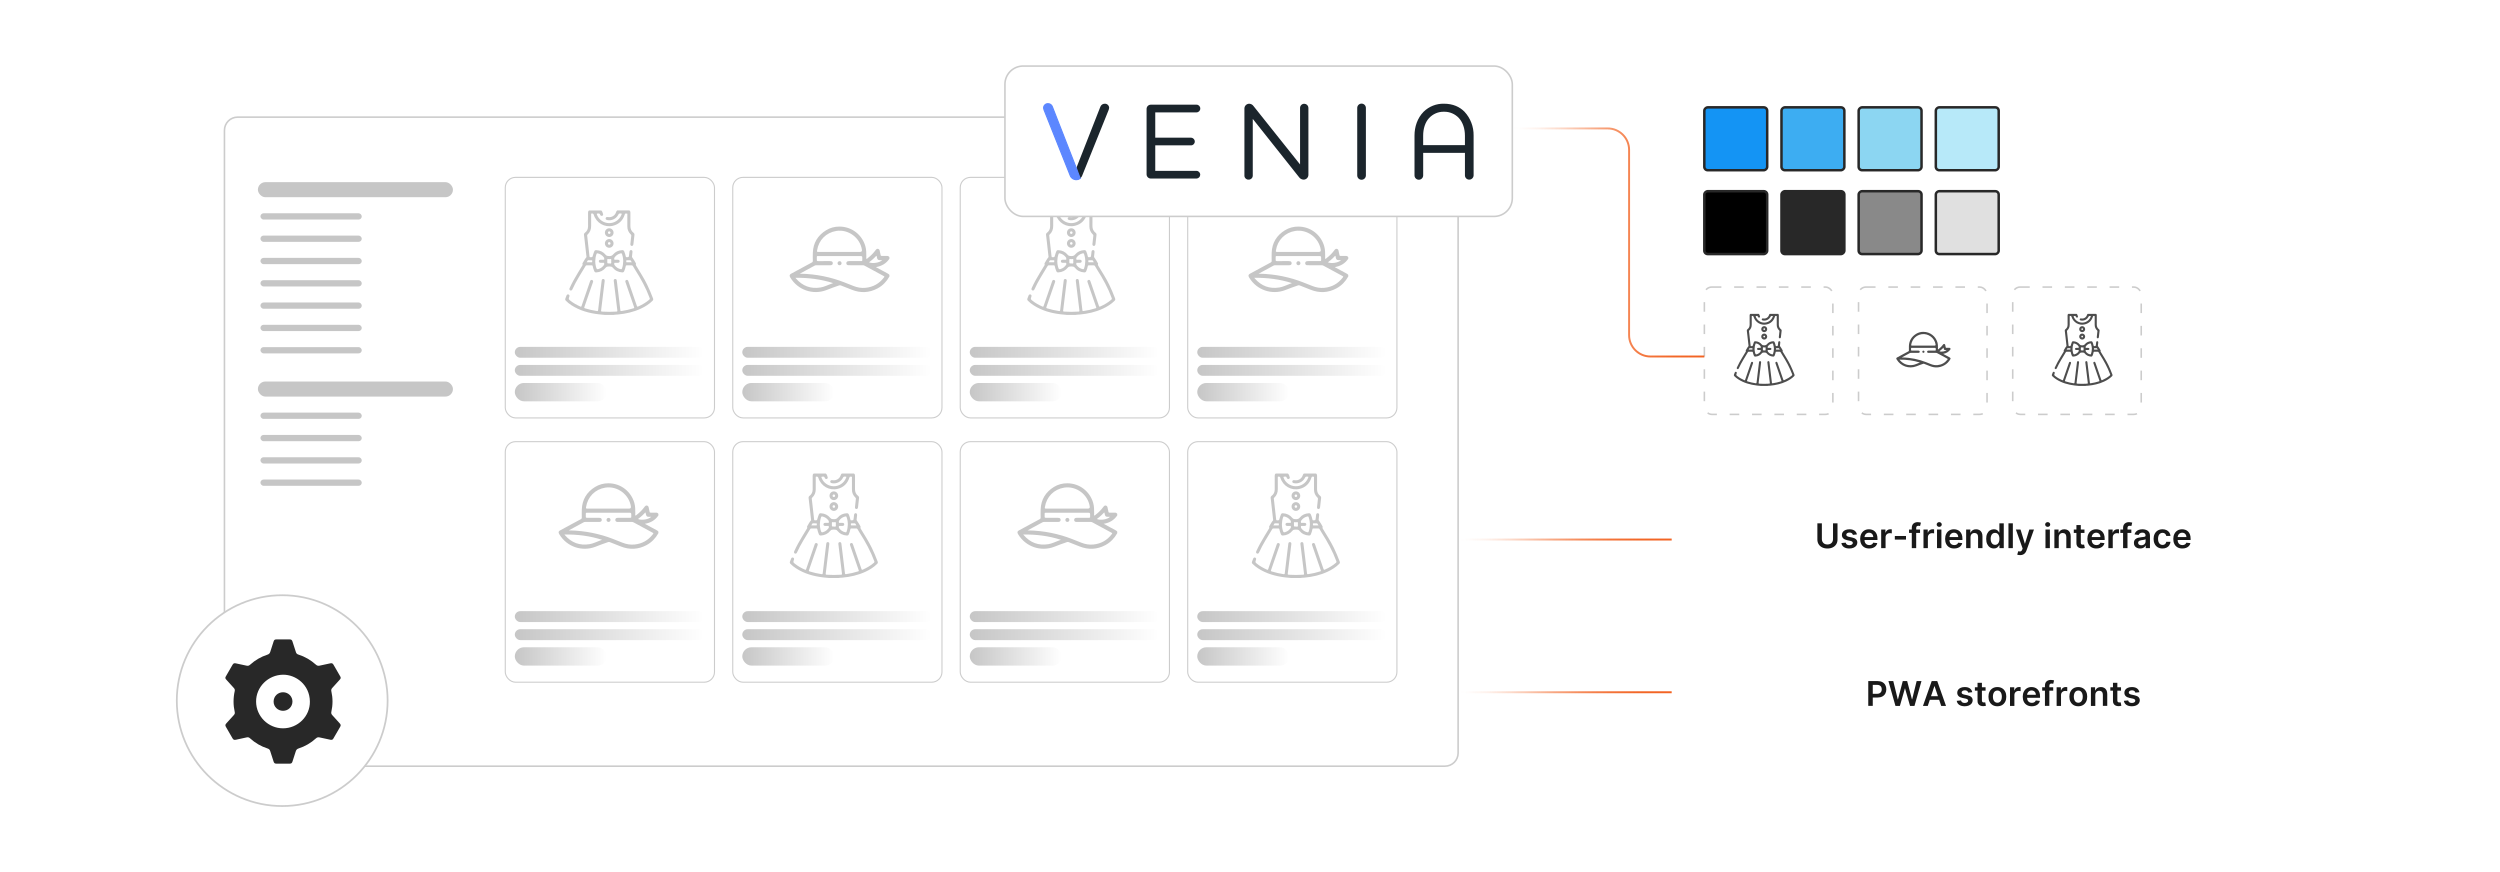 <?xml version="1.0" encoding="UTF-8"?><svg id="a" xmlns="http://www.w3.org/2000/svg" xmlns:xlink="http://www.w3.org/1999/xlink" viewBox="0 0 860 300"><defs><filter id="b" filterUnits="userSpaceOnUse"><feOffset dx="0" dy="0"/><feGaussianBlur result="c" stdDeviation="4.202"/><feFlood flood-color="#f26322" flood-opacity=".2"/><feComposite in2="c" operator="in"/><feComposite in="SourceGraphic"/></filter><linearGradient id="d" x1="177.096" y1="121.195" x2="242.158" y2="121.195" gradientUnits="userSpaceOnUse"><stop offset="0" stop-color="#c6c6c6"/><stop offset="1" stop-color="#fff"/></linearGradient><linearGradient id="e" y1="127.406" y2="127.406" xlink:href="#d"/><linearGradient id="f" x1="177.096" y1="134.898" x2="208.74" y2="134.898" xlink:href="#d"/><linearGradient id="g" y1="212.112" y2="212.112" xlink:href="#d"/><linearGradient id="h" y1="218.323" y2="218.323" xlink:href="#d"/><linearGradient id="i" x1="177.096" y1="225.815" x2="208.74" y2="225.815" xlink:href="#d"/><linearGradient id="j" x1="255.348" x2="320.41" xlink:href="#d"/><linearGradient id="k" x1="255.348" y1="127.406" x2="320.41" y2="127.406" xlink:href="#d"/><linearGradient id="l" x1="255.348" y1="134.898" x2="286.992" y2="134.898" xlink:href="#d"/><linearGradient id="m" x1="255.348" y1="212.112" x2="320.41" y2="212.112" xlink:href="#d"/><linearGradient id="n" x1="255.348" y1="218.323" x2="320.41" y2="218.323" xlink:href="#d"/><linearGradient id="o" x1="255.348" y1="225.815" x2="286.992" y2="225.815" xlink:href="#d"/><linearGradient id="p" x1="333.6" x2="398.662" xlink:href="#d"/><linearGradient id="q" x1="333.6" y1="127.406" x2="398.662" y2="127.406" xlink:href="#d"/><linearGradient id="r" x1="333.6" y1="134.898" x2="365.244" y2="134.898" xlink:href="#d"/><linearGradient id="s" x1="333.6" y1="212.112" x2="398.662" y2="212.112" xlink:href="#d"/><linearGradient id="t" x1="333.6" y1="218.323" x2="398.662" y2="218.323" xlink:href="#d"/><linearGradient id="u" x1="333.6" y1="225.815" x2="365.244" y2="225.815" xlink:href="#d"/><linearGradient id="v" x1="411.853" x2="476.914" xlink:href="#d"/><linearGradient id="w" x1="411.853" y1="127.406" x2="476.914" y2="127.406" xlink:href="#d"/><linearGradient id="x" x1="411.853" y1="134.898" x2="443.496" y2="134.898" xlink:href="#d"/><linearGradient id="y" x1="411.853" y1="212.112" x2="476.914" y2="212.112" xlink:href="#d"/><linearGradient id="z" x1="411.853" y1="218.323" x2="476.914" y2="218.323" xlink:href="#d"/><linearGradient id="aa" x1="411.853" y1="225.815" x2="443.496" y2="225.815" xlink:href="#d"/><filter id="ab" filterUnits="userSpaceOnUse"><feOffset dx="0" dy="0"/><feGaussianBlur result="ac" stdDeviation="3.249"/><feFlood flood-color="#f26322" flood-opacity=".2"/><feComposite in2="ac" operator="in"/><feComposite in="SourceGraphic"/></filter><filter id="ag" filterUnits="userSpaceOnUse"><feOffset dx="0" dy="0"/><feGaussianBlur result="ah" stdDeviation="4.607"/><feFlood flood-color="#f26322" flood-opacity=".2"/><feComposite in2="ah" operator="in"/><feComposite in="SourceGraphic"/></filter><linearGradient id="ai" x1="520.233" y1="83.411" x2="586.3" y2="83.411" gradientUnits="userSpaceOnUse"><stop offset="0" stop-color="#f26322" stop-opacity="0"/><stop offset=".034" stop-color="rgba(242,99,34,.077)" stop-opacity=".077"/><stop offset=".137" stop-color="rgba(242,99,34,.291)" stop-opacity=".291"/><stop offset=".245" stop-color="rgba(242,99,34,.481)" stop-opacity=".481"/><stop offset=".355" stop-color="rgba(242,99,34,.641)" stop-opacity=".641"/><stop offset=".468" stop-color="rgba(242,99,34,.771)" stop-opacity=".771"/><stop offset=".586" stop-color="rgba(242,99,34,.872)" stop-opacity=".872"/><stop offset=".709" stop-color="rgba(242,99,34,.944)" stop-opacity=".944"/><stop offset=".841" stop-color="rgba(242,99,34,.986)" stop-opacity=".986"/><stop offset="1" stop-color="#f26322"/></linearGradient><filter id="aj" filterUnits="userSpaceOnUse"><feOffset dx="0" dy="0"/><feGaussianBlur result="ak" stdDeviation="3.006"/><feFlood flood-color="#f26322" flood-opacity=".3"/><feComposite in2="ak" operator="in"/><feComposite in="SourceGraphic"/></filter><filter id="al" filterUnits="userSpaceOnUse"><feOffset dx="0" dy="0"/><feGaussianBlur result="am" stdDeviation="3.006"/><feFlood flood-color="#f26322" flood-opacity=".3"/><feComposite in2="am" operator="in"/><feComposite in="SourceGraphic"/></filter><linearGradient id="an" x1="501.595" y1="238.135" x2="575.06" y2="238.135" xlink:href="#ai"/><linearGradient id="ao" x1="501.595" y1="185.601" x2="575.06" y2="185.601" xlink:href="#ai"/></defs><rect x="585.85" y="65.337" width="22.497" height="22.497" rx="1.601" ry="1.601" transform="translate(520.513 673.684) rotate(-90)" fill="#282828" stroke-width="0"/><path d="M587.452,66.203h19.295c.405,0,.734.329.734.734v19.296c0,.406-.329.735-.735.735h-19.295c-.405,0-.734-.329-.734-.734v-19.296c0-.406.329-.735.735-.735Z" fill="#000" stroke-width="0"/><rect x="612.397" y="65.337" width="22.497" height="22.497" rx="1.601" ry="1.601" transform="translate(547.06 700.231) rotate(-90)" fill="#282828" stroke-width="0"/><path d="M613.997,66.203h19.295c.406,0,.735.329.735.735v19.295c0,.406-.329.735-.735.735h-19.295c-.405,0-.734-.329-.734-.734v-19.297c0-.405.329-.734.734-.734Z" fill="#282828" stroke-width="0"/><rect x="638.943" y="65.337" width="22.497" height="22.497" rx="1.601" ry="1.601" transform="translate(573.606 726.777) rotate(-90)" fill="#282828" stroke-width="0"/><path d="M640.545,66.203h19.295c.405,0,.734.329.734.734v19.296c0,.406-.329.735-.735.735h-19.295c-.405,0-.734-.329-.734-.734v-19.296c0-.406.329-.735.735-.735Z" fill="#898989" stroke-width="0"/><rect x="665.49" y="65.337" width="22.497" height="22.497" rx="1.601" ry="1.601" transform="translate(600.153 753.324) rotate(-90)" fill="#282828" stroke-width="0"/><path d="M667.091,66.203h19.295c.405,0,.734.329.734.734v19.296c0,.406-.329.735-.735.735h-19.295c-.405,0-.734-.329-.734-.734v-19.296c0-.406.329-.735.735-.735Z" fill="#e0e0e0" stroke-width="0"/><rect x="585.85" y="36.494" width="22.497" height="22.497" rx="1.601" ry="1.601" transform="translate(549.357 644.841) rotate(-90)" fill="#282828" stroke-width="0"/><path d="M587.452,37.36h19.295c.405,0,.734.329.734.734v19.296c0,.406-.329.735-.735.735h-19.295c-.405,0-.734-.329-.734-.734v-19.296c0-.406.329-.735.735-.735Z" fill="#1494f4" stroke-width="0"/><rect x="612.397" y="36.494" width="22.497" height="22.497" rx="1.601" ry="1.601" transform="translate(575.903 671.387) rotate(-90)" fill="#282828" stroke-width="0"/><path d="M613.997,37.36h19.295c.406,0,.735.329.735.735v19.295c0,.406-.329.735-.735.735h-19.295c-.405,0-.734-.329-.734-.734v-19.297c0-.405.329-.734.734-.734Z" fill="#3dadf2" stroke-width="0"/><rect x="638.943" y="36.494" width="22.497" height="22.497" rx="1.601" ry="1.601" transform="translate(602.45 697.934) rotate(-90)" fill="#282828" stroke-width="0"/><path d="M640.545,37.36h19.294c.406,0,.735.329.735.735v19.295c0,.406-.329.735-.735.735h-19.295c-.405,0-.734-.329-.734-.734v-19.296c0-.406.329-.735.735-.735Z" fill="#8cd6f2" stroke-width="0"/><rect x="665.49" y="36.494" width="22.497" height="22.497" rx="1.601" ry="1.601" transform="translate(628.996 724.48) rotate(-90)" fill="#282828" stroke-width="0"/><path d="M667.091,37.36h19.294c.406,0,.735.329.735.735v19.295c0,.406-.329.735-.735.735h-19.295c-.405,0-.734-.329-.734-.734v-19.296c0-.406.329-.735.735-.735Z" fill="#b7e9f9" stroke-width="0"/><rect x="77.213" y="40.295" width="424.382" height="223.272" rx="4.534" ry="4.534" fill="#fff" filter="url(#b)" stroke="#ccc" stroke-miterlimit="10" stroke-width=".553"/><rect x="173.815" y="61.016" width="71.97" height="82.746" rx="3.523" ry="3.523" fill="#fff" stroke="#ccc" stroke-miterlimit="10" stroke-width=".376"/><rect x="177.096" y="119.322" width="65.062" height="3.746" rx="1.873" ry="1.873" fill="url(#d)" stroke-width="0"/><rect x="177.096" y="125.533" width="65.062" height="3.746" rx="1.873" ry="1.873" fill="url(#e)" stroke-width="0"/><rect x="177.096" y="131.743" width="31.644" height="6.309" rx="3.155" ry="3.155" fill="url(#f)" stroke-width="0"/><rect x="173.815" y="151.933" width="71.97" height="82.746" rx="3.523" ry="3.523" fill="#fff" stroke="#ccc" stroke-miterlimit="10" stroke-width=".376"/><rect x="177.096" y="210.239" width="65.062" height="3.746" rx="1.873" ry="1.873" fill="url(#g)" stroke-width="0"/><rect x="177.096" y="216.45" width="65.062" height="3.746" rx="1.873" ry="1.873" fill="url(#h)" stroke-width="0"/><rect x="177.096" y="222.66" width="31.644" height="6.309" rx="3.155" ry="3.155" fill="url(#i)" stroke-width="0"/><rect x="252.067" y="61.016" width="71.97" height="82.746" rx="3.523" ry="3.523" fill="#fff" stroke="#ccc" stroke-miterlimit="10" stroke-width=".376"/><rect x="255.348" y="119.322" width="65.062" height="3.746" rx="1.873" ry="1.873" fill="url(#j)" stroke-width="0"/><rect x="255.348" y="125.533" width="65.062" height="3.746" rx="1.873" ry="1.873" fill="url(#k)" stroke-width="0"/><rect x="255.348" y="131.743" width="31.644" height="6.309" rx="3.155" ry="3.155" fill="url(#l)" stroke-width="0"/><rect x="252.067" y="151.933" width="71.97" height="82.746" rx="3.523" ry="3.523" fill="#fff" stroke="#ccc" stroke-miterlimit="10" stroke-width=".376"/><rect x="255.348" y="210.239" width="65.062" height="3.746" rx="1.873" ry="1.873" fill="url(#m)" stroke-width="0"/><rect x="255.348" y="216.45" width="65.062" height="3.746" rx="1.873" ry="1.873" fill="url(#n)" stroke-width="0"/><rect x="255.348" y="222.66" width="31.644" height="6.309" rx="3.155" ry="3.155" fill="url(#o)" stroke-width="0"/><rect x="330.319" y="61.016" width="71.97" height="82.746" rx="3.523" ry="3.523" fill="#fff" stroke="#ccc" stroke-miterlimit="10" stroke-width=".376"/><rect x="333.6" y="119.322" width="65.062" height="3.746" rx="1.873" ry="1.873" fill="url(#p)" stroke-width="0"/><rect x="333.6" y="125.533" width="65.062" height="3.746" rx="1.873" ry="1.873" fill="url(#q)" stroke-width="0"/><rect x="333.6" y="131.743" width="31.644" height="6.309" rx="3.155" ry="3.155" fill="url(#r)" stroke-width="0"/><rect x="330.319" y="151.933" width="71.97" height="82.746" rx="3.523" ry="3.523" fill="#fff" stroke="#ccc" stroke-miterlimit="10" stroke-width=".376"/><rect x="333.6" y="210.239" width="65.062" height="3.746" rx="1.873" ry="1.873" fill="url(#s)" stroke-width="0"/><rect x="333.6" y="216.45" width="65.062" height="3.746" rx="1.873" ry="1.873" fill="url(#t)" stroke-width="0"/><rect x="333.6" y="222.66" width="31.644" height="6.309" rx="3.155" ry="3.155" fill="url(#u)" stroke-width="0"/><rect x="408.571" y="61.016" width="71.97" height="82.746" rx="3.523" ry="3.523" fill="#fff" stroke="#ccc" stroke-miterlimit="10" stroke-width=".376"/><rect x="411.853" y="119.322" width="65.062" height="3.746" rx="1.873" ry="1.873" fill="url(#v)" stroke-width="0"/><rect x="411.853" y="125.533" width="65.062" height="3.746" rx="1.873" ry="1.873" fill="url(#w)" stroke-width="0"/><rect x="411.853" y="131.743" width="31.644" height="6.309" rx="3.155" ry="3.155" fill="url(#x)" stroke-width="0"/><rect x="408.571" y="151.933" width="71.97" height="82.746" rx="3.523" ry="3.523" fill="#fff" stroke="#ccc" stroke-miterlimit="10" stroke-width=".376"/><rect x="411.853" y="210.239" width="65.062" height="3.746" rx="1.873" ry="1.873" fill="url(#y)" stroke-width="0"/><rect x="411.853" y="216.45" width="65.062" height="3.746" rx="1.873" ry="1.873" fill="url(#z)" stroke-width="0"/><rect x="411.853" y="222.66" width="31.644" height="6.309" rx="3.155" ry="3.155" fill="url(#aa)" stroke-width="0"/><path d="M305.961,95.118c-.979,1.75-2.316,3.153-4.088,4.097-2.885,1.537-5.853,1.658-8.884.447-1.244-.497-2.495-.977-3.739-1.474-.201-.08-.377-.073-.579-.009-1.49.476-2.941,1.058-4.401,1.615-4.625,1.764-9.791-.019-12.364-4.257-.041-.067-.08-.135-.117-.203-.284-.522-.183-.889.333-1.169,1.275-.694,2.552-1.385,3.829-2.076,1.129-.612,2.256-1.228,3.392-1.829.212-.112.272-.252.269-.479-.01-.951-.035-1.903.003-2.853.136-3.381,1.692-5.942,4.547-7.709,1.409-.873,2.977-1.284,4.624-1.276,4.295.021,7.752,2.843,8.885,6.69.367,1.246.348,2.517.345,3.792-.001.207-.1.527.051.597.19.088.366-.189.538-.32.965-.737,1.806-1.599,2.534-2.571.054-.072.107-.143.163-.213.186-.233.416-.378.726-.313.333.07.513.299.585.619.112.502.232,1.002.321,1.508.045.255.165.326.407.32.592-.013,1.184.009,1.775-.009.371-.011.652.112.847.428v.537c-1.102,1.639-2.668,2.538-4.644,2.875.143.083.235.14.329.191,1.273.691,2.546,1.383,3.821,2.07.202.108.372.243.494.437v.537ZM275.124,94.152c1.507.011,2.915.114,4.321.267,2.558.278,5.065.799,7.534,1.52,2.276.665,4.456,1.589,6.658,2.454,1.328.522,2.696.76,4.129.614,2.598-.266,4.68-1.441,6.269-3.507.284-.369.277-.372-.145-.6-2.161-1.168-4.322-2.336-6.481-3.509-.182-.099-.364-.15-.573-.149-1.295.005-2.59.003-3.885.002-.391-0-.782.011-1.172-.008-.368-.018-.626-.294-.644-.648-.019-.363.196-.657.554-.728.174-.035.354-.044.532-.045,1.34-.004,2.68-.008,4.019.003.284.002.412-.075.389-.379-.022-.289-.004-.581-.005-.872q-0-.478-.473-.479c-4.477-0-8.954-0-13.431-0-.469,0-.938.011-1.407-.004-.253-.008-.335.09-.324.335.015.324.026.651-.002.973-.031.354.117.433.443.429,1.328-.015,2.657-.008,3.986-.004.189.001.384.008.564.056.312.084.485.307.503.635.024.449-.281.735-.797.736-1.63.003-3.26.003-4.89-.001-.207-.001-.391.042-.574.142-1.068.584-2.14,1.16-3.211,1.739-.604.327-1.206.656-1.888,1.027ZM288.805,86.656c2.354,0,4.709,0,7.063,0q.745,0,.635-.725c-.632-4.162-4.673-7.139-8.805-6.487-3.505.553-6.095,3.176-6.624,6.709-.068.453-.027.502.434.502,2.433.001,4.865 0,7.298 0ZM286.587,97.388c-4.213-1.353-8.509-1.876-12.938-1.825.076.112.108.171.151.221,2.261,2.613,5.091,3.669,8.504,3.102,1.235-.205,2.342-.794,3.507-1.21.26-.093.517-.192.775-.288ZM298.947,90.23c1.18.553,3.752.136,4.526-.753-.321,0-.608.009-.893-.002-.526-.019-.745-.204-.864-.709-.038-.163-.074-.327-.116-.489-.024-.092.01-.23-.113-.254-.11-.022-.16.104-.229.172-.239.235-.469.478-.71.71-.497.479-1.039.904-1.602,1.325Z" fill="#c6c6c6" stroke-width="0"/><path d="M289.5,90.551c-.003.397-.31.698-.705.691-.393-.007-.687-.321-.676-.72.01-.382.308-.673.688-.674.395-.001.696.304.693.703Z" fill="#c6c6c6" stroke-width="0"/><path d="M463.804,95.118c-.979,1.75-2.316,3.153-4.088,4.097-2.885,1.537-5.853,1.658-8.884.447-1.244-.497-2.495-.977-3.739-1.474-.201-.08-.377-.073-.579-.009-1.49.476-2.941,1.058-4.401,1.615-4.625,1.764-9.791-.019-12.364-4.257-.041-.067-.08-.135-.117-.203-.284-.522-.183-.889.333-1.169,1.275-.694,2.552-1.385,3.829-2.076,1.129-.612,2.256-1.228,3.392-1.829.212-.112.272-.252.269-.479-.01-.951-.035-1.903.003-2.853.136-3.381,1.692-5.942,4.547-7.709,1.409-.873,2.977-1.284,4.624-1.276,4.295.021,7.752,2.843,8.885,6.69.367,1.246.348,2.517.345,3.792-.001.207-.1.527.051.597.19.088.366-.189.538-.32.965-.737,1.806-1.599,2.534-2.571.054-.072.107-.143.163-.213.186-.233.416-.378.726-.313.333.07.513.299.585.619.112.502.232,1.002.321,1.508.045.255.165.326.407.32.592-.013,1.184.009,1.775-.009.371-.011.652.112.847.428v.537c-1.102,1.639-2.668,2.538-4.644,2.875.143.083.235.14.329.191,1.273.691,2.546,1.383,3.821,2.07.202.108.372.243.494.437v.537ZM432.966,94.152c1.507.011,2.915.114,4.321.267,2.558.278,5.065.799,7.534,1.52,2.276.665,4.456,1.589,6.658,2.454,1.328.522,2.696.76,4.129.614,2.598-.266,4.68-1.441,6.269-3.507.284-.369.277-.372-.145-.6-2.161-1.168-4.322-2.336-6.481-3.509-.182-.099-.364-.15-.573-.149-1.295.005-2.59.003-3.885.002-.391-0-.782.011-1.172-.008-.368-.018-.626-.294-.644-.648-.019-.363.196-.657.554-.728.174-.035.354-.044.532-.045,1.34-.004,2.68-.008,4.019.003.284.002.412-.075.389-.379-.022-.289-.004-.581-.005-.872q-0-.478-.473-.479c-4.477-0-8.954-0-13.431-0-.469,0-.938.011-1.407-.004-.253-.008-.335.09-.324.335.015.324.026.651-.002.973-.031.354.117.433.443.429,1.328-.015,2.657-.008,3.986-.004.189.001.384.008.564.056.312.084.485.307.503.635.024.449-.281.735-.797.736-1.63.003-3.26.003-4.89-.001-.207-.001-.391.042-.574.142-1.068.584-2.14,1.16-3.211,1.739-.604.327-1.206.656-1.888,1.027ZM446.647,86.656c2.354,0,4.709,0,7.063,0q.745,0,.635-.725c-.632-4.162-4.673-7.139-8.805-6.487-3.505.553-6.095,3.176-6.624,6.709-.068.453-.027.502.434.502,2.433.001,4.865 0,7.298 0ZM444.43,97.388c-4.213-1.353-8.509-1.876-12.938-1.825.076.112.108.171.151.221,2.261,2.613,5.091,3.669,8.504,3.102,1.235-.205,2.342-.794,3.507-1.21.26-.093.517-.192.775-.288ZM456.789,90.23c1.18.553,3.752.136,4.526-.753-.321,0-.608.009-.893-.002-.526-.019-.745-.204-.864-.709-.038-.163-.074-.327-.116-.489-.024-.092.01-.23-.113-.254-.11-.022-.16.104-.229.172-.239.235-.469.478-.71.71-.497.479-1.039.904-1.602,1.325Z" fill="#c6c6c6" stroke-width="0"/><path d="M447.342,90.551c-.003.397-.31.698-.705.691-.393-.007-.687-.321-.676-.72.01-.382.308-.673.688-.674.395-.001.696.304.693.703Z" fill="#c6c6c6" stroke-width="0"/><path d="M384.33,183.422c-.979,1.75-2.316,3.153-4.088,4.097-2.885,1.537-5.853,1.658-8.884.447-1.244-.497-2.495-.977-3.739-1.474-.201-.08-.377-.073-.579-.009-1.49.476-2.941,1.058-4.401,1.615-4.625,1.764-9.791-.019-12.364-4.257-.041-.067-.08-.135-.117-.203-.284-.522-.183-.889.333-1.169,1.275-.694,2.552-1.385,3.829-2.076,1.129-.612,2.256-1.228,3.392-1.829.212-.112.272-.252.269-.479-.01-.951-.035-1.903.003-2.853.136-3.381,1.692-5.942,4.547-7.709,1.409-.873,2.977-1.284,4.624-1.276,4.295.021,7.752,2.843,8.885,6.69.367,1.246.348,2.517.345,3.792-.001.207-.1.527.051.597.19.088.366-.189.538-.32.965-.737,1.806-1.599,2.534-2.571.054-.072.107-.143.163-.213.186-.233.416-.378.726-.313.333.07.513.299.585.619.112.502.232,1.002.321,1.508.045.255.165.326.407.32.592-.013,1.184.009,1.775-.009.371-.011.652.112.847.428v.537c-1.102,1.639-2.668,2.538-4.644,2.875.143.083.235.14.329.191,1.273.691,2.546,1.383,3.821,2.07.202.108.372.243.494.437v.537ZM353.493,182.455c1.507.011,2.915.114,4.321.267,2.558.278,5.065.799,7.534,1.52,2.276.665,4.456,1.589,6.658,2.454,1.328.522,2.696.76,4.129.614,2.598-.266,4.68-1.441,6.269-3.507.284-.369.277-.372-.145-.6-2.161-1.168-4.322-2.336-6.481-3.509-.182-.099-.364-.15-.573-.149-1.295.005-2.59.003-3.885.002-.391-0-.782.011-1.172-.008-.368-.018-.626-.294-.644-.648-.019-.363.196-.657.554-.728.174-.035.354-.044.532-.045,1.34-.004,2.68-.008,4.019.003.284.002.412-.075.389-.379-.022-.289-.004-.581-.005-.872q-0-.478-.473-.479c-4.477-0-8.954-0-13.431-0-.469,0-.938.011-1.407-.004-.253-.008-.335.09-.324.335.015.324.026.651-.002.973-.031.354.117.433.443.429,1.328-.015,2.657-.008,3.986-.004.189.001.384.008.564.056.312.084.485.307.503.635.024.449-.281.735-.797.736-1.63.003-3.26.003-4.89-.001-.207-.001-.391.042-.574.142-1.068.584-2.14,1.16-3.211,1.739-.604.327-1.206.656-1.888,1.027ZM367.174,174.959c2.354,0,4.709,0,7.063,0q.745,0,.635-.725c-.632-4.162-4.673-7.139-8.805-6.487-3.505.553-6.095,3.176-6.624,6.709-.068.453-.027.502.434.502,2.433.001,4.865 0,7.298 0ZM364.956,185.691c-4.213-1.353-8.509-1.876-12.938-1.825.076.112.108.171.151.221,2.261,2.613,5.091,3.669,8.504,3.102,1.235-.205,2.342-.794,3.507-1.21.26-.093.517-.192.775-.288ZM377.316,178.534c1.18.553,3.752.136,4.526-.753-.321,0-.608.009-.893-.002-.526-.019-.745-.204-.864-.709-.038-.163-.074-.327-.116-.489-.024-.092.01-.23-.113-.254-.11-.022-.16.104-.229.172-.239.235-.469.478-.71.71-.497.479-1.039.904-1.602,1.325Z" fill="#c6c6c6" stroke-width="0"/><path d="M367.869,178.855c-.003.397-.31.698-.705.691-.393-.007-.687-.321-.676-.72.01-.382.308-.673.688-.674.395-.001.696.304.693.703Z" fill="#c6c6c6" stroke-width="0"/><path d="M226.488,183.422c-.979,1.75-2.316,3.153-4.088,4.097-2.885,1.537-5.853,1.658-8.884.447-1.244-.497-2.495-.977-3.739-1.474-.201-.08-.377-.073-.579-.009-1.49.476-2.941,1.058-4.401,1.615-4.625,1.764-9.791-.019-12.364-4.257-.041-.067-.08-.135-.117-.203-.284-.522-.183-.889.333-1.169,1.275-.694,2.552-1.385,3.829-2.076,1.129-.612,2.256-1.228,3.392-1.829.212-.112.272-.252.269-.479-.01-.951-.035-1.903.003-2.853.136-3.381,1.692-5.942,4.547-7.709,1.409-.873,2.977-1.284,4.624-1.276,4.295.021,7.752,2.843,8.885,6.69.367,1.246.348,2.517.345,3.792-.001.207-.1.527.051.597.19.088.366-.189.538-.32.965-.737,1.806-1.599,2.534-2.571.054-.072.107-.143.163-.213.186-.233.416-.378.726-.313.333.07.513.299.585.619.112.502.232,1.002.321,1.508.045.255.165.326.407.32.592-.013,1.184.009,1.775-.009.371-.011.652.112.847.428v.537c-1.102,1.639-2.668,2.538-4.644,2.875.143.083.235.14.329.191,1.273.691,2.546,1.383,3.821,2.07.202.108.372.243.494.437v.537ZM195.65,182.455c1.507.011,2.915.114,4.321.267,2.558.278,5.065.799,7.534,1.52,2.276.665,4.456,1.589,6.658,2.454,1.328.522,2.696.76,4.129.614,2.598-.266,4.68-1.441,6.269-3.507.284-.369.277-.372-.145-.6-2.161-1.168-4.322-2.336-6.481-3.509-.182-.099-.364-.15-.573-.149-1.295.005-2.59.003-3.885.002-.391-0-.782.011-1.172-.008-.368-.018-.626-.294-.644-.648-.019-.363.196-.657.554-.728.174-.035.354-.044.532-.045,1.34-.004,2.68-.008,4.019.003.284.002.412-.075.389-.379-.022-.289-.004-.581-.005-.872q-0-.478-.473-.479c-4.477-0-8.954-0-13.431-0-.469,0-.938.011-1.407-.004-.253-.008-.335.09-.324.335.015.324.026.651-.002.973-.031.354.117.433.443.429,1.328-.015,2.657-.008,3.986-.004.189.001.384.008.564.056.312.084.485.307.503.635.024.449-.281.735-.797.736-1.63.003-3.26.003-4.89-.001-.207-.001-.391.042-.574.142-1.068.584-2.14,1.16-3.211,1.739-.604.327-1.206.656-1.888,1.027ZM209.332,174.959c2.354,0,4.709,0,7.063,0q.745,0,.635-.725c-.632-4.162-4.673-7.139-8.805-6.487-3.505.553-6.095,3.176-6.624,6.709-.068.453-.027.502.434.502,2.433.001,4.865 0,7.298 0ZM207.114,185.691c-4.213-1.353-8.509-1.876-12.938-1.825.076.112.108.171.151.221,2.261,2.613,5.091,3.669,8.504,3.102,1.235-.205,2.342-.794,3.507-1.21.26-.093.517-.192.775-.288ZM219.474,178.534c1.18.553,3.752.136,4.526-.753-.321,0-.608.009-.893-.002-.526-.019-.745-.204-.864-.709-.038-.163-.074-.327-.116-.489-.024-.092.01-.23-.113-.254-.11-.022-.16.104-.229.172-.239.235-.469.478-.71.71-.497.479-1.039.904-1.602,1.325Z" fill="#c6c6c6" stroke-width="0"/><path d="M210.026,178.855c-.003.397-.31.698-.705.691-.393-.007-.687-.321-.676-.72.01-.382.308-.673.688-.674.395-.001.696.304.693.703Z" fill="#c6c6c6" stroke-width="0"/><path d="M216.512,72.397c.274.174.353.424.351.744-.012,1.544.004,3.088-.009,4.631-.008.969.342,1.754,1.118,2.335.232.173.32.384.287.666-.125,1.08-.241,2.16-.369,3.24-.048.402-.293.624-.604.58-.308-.043-.476-.289-.436-.681.096-.942.197-1.883.311-2.823.023-.186-.028-.297-.161-.422-.787-.742-1.192-1.659-1.194-2.745-.003-1.357.003-2.713-.006-4.07-.001-.133.117-.389-.158-.372-.245.015-.564-.198-.706.263-.628,2.048-1.977,3.397-4.057,3.914-2.878.716-5.761-.961-6.635-3.8-.11-.357-.436-.512-.791-.384-.165.06-.102.194-.102.296-.005,1.322-.016,2.643.001,3.965.015,1.178-.373,2.174-1.241,2.973-.106.098-.14.19-.123.335.273,2.392.54,4.785.804,7.178.021.189.092.25.284.255.721.015.723.023.897-.67.115-.454.278-.891.45-1.325.125-.315.337-.449.675-.433,1.334.061,2.438.594,3.278,1.63.189.233.394.345.669.369.232.02.466.05.697.042.463-.017.834-.146,1.168-.551.796-.967,1.875-1.428,3.127-1.49.355-.018.572.122.701.45.214.544.419,1.091.516,1.669.036.213.102.315.351.312.697-.011.701.004.795-.694.053-.394.082-.791.135-1.184.052-.386.276-.601.576-.575.322.028.501.286.462.693-.048.512-.103,1.023-.164,1.534-.018.151.037.241.13.363.466.614.837,1.29,1.215,1.961.032.057.06.151.035.201-.172.35.056.592.213.853,1.248,2.07,2.56,4.101,3.626,6.277.761,1.553,1.414,3.151,2.029,4.766.12.316.054.559-.179.791-1.155,1.155-2.516,2.004-3.984,2.69-2.534,1.185-5.218,1.783-7.989,2.044-.486.046-.979.02-1.46.13h-3.012c-.706-.07-1.413-.127-2.117-.211-3.326-.395-6.492-1.274-9.336-3.118-.697-.452-1.35-.96-1.931-1.559-.223-.229-.279-.469-.158-.764.136-.335.252-.679.389-1.014.139-.34.397-.468.69-.361.3.11.406.393.283.751-.295.86-.298.864.413,1.426,1.032.816,2.177,1.439,3.376,1.971.248.11.328.058.412-.19.95-2.784,1.911-5.563,2.871-8.344.042-.121.077-.248.141-.357.141-.24.355-.335.625-.238.268.097.376.303.34.58-.013.102-.058.201-.092.301-.963,2.791-1.923,5.584-2.897,8.372-.098.279-.08.397.23.493,1.328.415,2.68.711,4.053.925.286.045.395-.004.432-.329.279-2.462.583-4.92.879-7.38.112-.928.224-1.856.342-2.784.048-.38.273-.571.601-.528.311.04.484.303.438.679-.408,3.376-.815,6.752-1.232,10.127-.034.277.013.392.317.412,1.657.111,3.312.115,4.968-.004.253-.018.336-.092.302-.359-.371-2.992-.731-5.985-1.093-8.979-.049-.406-.101-.812-.146-1.218-.04-.358.127-.611.425-.657.328-.051.569.14.614.512.281,2.297.557,4.594.835,6.891.135,1.114.282,2.226.397,3.342.029.283.135.314.373.278,1.421-.21,2.818-.521,4.188-.959.284-.091.22-.223.155-.412-.969-2.802-1.934-5.605-2.9-8.408-.038-.11-.089-.22-.102-.334-.031-.277.085-.479.355-.57.258-.087.464.005.601.225.073.117.109.257.155.389.953,2.758,1.91,5.514,2.849,8.277.109.322.217.341.507.211,1.372-.613,2.66-1.353,3.796-2.348.184-.161.197-.288.117-.506-1.27-3.476-3.055-6.684-5.034-9.793-.257-.404-.509-.812-.737-1.232-.112-.206-.247-.268-.473-.261-.536.016-1.074.02-1.61-.001-.248-.01-.35.065-.389.31-.095.591-.304,1.149-.53,1.701-.129.316-.348.446-.681.426-1.342-.078-2.453-.619-3.298-1.671-.144-.179-.295-.278-.512-.316-.43-.076-.858-.076-1.288-.005-.227.037-.392.141-.543.33-.836,1.043-1.938,1.577-3.266,1.662-.346.022-.578-.102-.711-.435-.222-.554-.431-1.111-.528-1.702-.036-.222-.121-.309-.361-.3-.56.02-1.12.012-1.681.003-.18-.003-.298.039-.398.206-1.579,2.659-3.291,5.243-4.559,8.079-.154.344-.449.466-.734.333-.28-.13-.371-.435-.216-.778.822-1.811,1.788-3.543,2.827-5.236.519-.846,1.032-1.696,1.547-2.545.078-.128.163-.245.07-.414-.093-.171-.028-.346.073-.496.421-.628.709-1.343,1.237-1.901.098-.103.043-.224.031-.333-.173-1.568-.35-3.136-.528-4.704-.101-.894-.201-1.788-.309-2.682-.038-.31.059-.533.313-.724.729-.549,1.087-1.293,1.088-2.207.001-1.579.007-3.158-.005-4.737-.002-.32.076-.57.351-.744h4.202c.397.337.468.844.625,1.292.116.332-.247.65-.585.583-.23-.046-.383-.202-.441-.409-.102-.369-.338-.457-.677-.402-.057.009-.117.001-.175.001q-.388.001-.246.378c.655,1.733,2.286,2.884,4.147,2.926,1.838.042,3.528-1.06,4.25-2.772.226-.537.225-.517-.359-.547-.342-.018-.517.076-.68.406-.693,1.409-2.308,2.177-3.803,1.859-.412-.087-.611-.311-.556-.624.06-.337.333-.484.755-.407,1.259.23,2.474-.493,2.845-1.714.071-.234.184-.418.363-.571h4.202ZM204.758,89.884c.014.585.077,1.165.212,1.735.265,1.119.464,1.206,1.513.675.51-.258.918-.632,1.253-1.094.162-.224.163-.483.086-.702-.066-.187-.31-.074-.473-.084-.267-.017-.537.006-.804-.011-.359-.023-.56-.239-.544-.554.015-.3.215-.48.567-.489.35-.009.7-.002,1.05-.004.105-.001.226.011.229-.144.004-.23.037-.457-.118-.671-.539-.744-1.255-1.201-2.149-1.392-.211-.045-.311.02-.383.228-.283.813-.421,1.649-.438,2.507ZM214.398,89.754c-.02-.23-.038-.58-.083-.927-.053-.405-.148-.803-.272-1.193-.178-.56-.193-.573-.747-.416-.793.224-1.417.689-1.892,1.361-.151.214-.14.463-.077.673.062.205.304.089.466.101.244.018.489.001.734.006.406.007.618.179.628.5.011.335-.212.538-.624.549-.326.009-.653-0-.979.005-.097.001-.236-.035-.24.125-.005.217-.051.438.093.642.536.761,1.257,1.233,2.166,1.423.201.042.313-.004.388-.221.282-.814.42-1.649.44-2.627ZM208.924,89.856c-.007,0-.014,0-.021,0,0,.046,0,.093,0,.14,0,.629 0.0.636.623.611.235-.01.556.159.682-.037.118-.183.048-.494.042-.749-.005-.23.1-.523-.053-.67-.104-.1-.396-.018-.601.004-.225.025-.522-.162-.649.022-.108.157-.022.448-.022.679ZM201.819,90.227c.623,0,1.169-.004,1.715.002.241.002.191-.176.169-.294-.027-.141.15-.394-.159-.406-.396-.017-.793-.002-1.19-.005-.098-.001-.146.056-.189.128-.101.169-.201.337-.344.576ZM217.336,90.227c-.134-.222-.226-.369-.313-.519-.06-.103-.114-.192-.262-.188-.373.01-.747.011-1.119.001-.261-.007-.208.179-.189.311.021.14-.142.389.174.393.545.006,1.089.002,1.709.002Z" fill="#c6c6c6" stroke-width="0"/><path d="M209.574,81.524c-.825-.001-1.483-.661-1.485-1.489-.002-.83.649-1.494,1.474-1.505.832-.011,1.507.668,1.502,1.512-.005.828-.665,1.484-1.491,1.483ZM210.012,80.02c-.005-.251-.208-.452-.454-.429-.253.024-.406.167-.415.432-.008.252.187.448.435.447.249-.001.439-.198.433-.45Z" fill="#c6c6c6" stroke-width="0"/><path d="M211.066,83.72c.005.825-.651,1.5-1.469,1.513-.828.013-1.511-.671-1.508-1.509.003-.823.669-1.493,1.486-1.494.818-.001,1.485.666,1.49,1.49ZM209.552,83.278c-.24.055-.417.18-.407.464.01.279.179.435.444.428.265-.007.427-.173.421-.451-.006-.281-.184-.405-.458-.441Z" fill="#c6c6c6" stroke-width="0"/><path d="M375.458,72.397c.274.174.353.424.351.744-.012,1.544.004,3.088-.009,4.631-.008.969.342,1.754,1.118,2.335.232.173.32.384.287.666-.125,1.08-.241,2.16-.369,3.24-.048.402-.293.624-.604.58-.308-.043-.476-.289-.436-.681.096-.942.197-1.883.311-2.823.023-.186-.028-.297-.161-.422-.787-.742-1.192-1.659-1.194-2.745-.003-1.357.003-2.713-.006-4.07-.001-.133.117-.389-.158-.372-.245.015-.564-.198-.706.263-.628,2.048-1.977,3.397-4.057,3.914-2.878.716-5.761-.961-6.635-3.8-.11-.357-.436-.512-.791-.384-.165.06-.102.194-.102.296-.005,1.322-.016,2.643.001,3.965.015,1.178-.373,2.174-1.241,2.973-.106.098-.14.19-.123.335.273,2.392.54,4.785.804,7.178.021.189.092.25.284.255.721.015.723.023.897-.67.115-.454.278-.891.45-1.325.125-.315.337-.449.675-.433,1.334.061,2.438.594,3.278,1.63.189.233.394.345.669.369.232.02.466.05.697.042.463-.017.834-.146,1.168-.551.796-.967,1.875-1.428,3.127-1.49.355-.018.572.122.701.45.214.544.419,1.091.516,1.669.036.213.102.315.351.312.697-.011.701.004.795-.694.053-.394.082-.791.135-1.184.052-.386.276-.601.576-.575.322.028.501.286.462.693-.048.512-.103,1.023-.164,1.534-.018.151.037.241.13.363.466.614.837,1.29,1.215,1.961.032.057.06.151.035.201-.172.35.056.592.213.853,1.248,2.07,2.56,4.101,3.626,6.277.761,1.553,1.414,3.151,2.029,4.766.12.316.054.559-.179.791-1.155,1.155-2.516,2.004-3.984,2.69-2.534,1.185-5.218,1.783-7.989,2.044-.486.046-.979.02-1.46.13h-3.012c-.706-.07-1.413-.127-2.117-.211-3.326-.395-6.492-1.274-9.336-3.118-.697-.452-1.35-.96-1.931-1.559-.223-.229-.279-.469-.158-.764.136-.335.252-.679.389-1.014.139-.34.397-.468.69-.361.3.11.406.393.283.751-.295.86-.298.864.413,1.426,1.032.816,2.177,1.439,3.376,1.971.248.11.328.058.412-.19.95-2.784,1.911-5.563,2.871-8.344.042-.121.077-.248.141-.357.141-.24.355-.335.625-.238.268.097.376.303.34.58-.013.102-.058.201-.092.301-.963,2.791-1.923,5.584-2.897,8.372-.098.279-.08.397.23.493,1.328.415,2.68.711,4.053.925.286.045.395-.004.432-.329.279-2.462.583-4.92.879-7.38.112-.928.224-1.856.342-2.784.048-.38.273-.571.601-.528.311.04.484.303.438.679-.408,3.376-.815,6.752-1.232,10.127-.034.277.013.392.317.412,1.657.111,3.312.115,4.968-.004.253-.018.336-.092.302-.359-.371-2.992-.731-5.985-1.093-8.979-.049-.406-.101-.812-.146-1.218-.04-.358.127-.611.425-.657.328-.051.569.14.614.512.281,2.297.557,4.594.835,6.891.135,1.114.282,2.226.397,3.342.029.283.135.314.373.278,1.421-.21,2.818-.521,4.188-.959.284-.091.22-.223.155-.412-.969-2.802-1.934-5.605-2.9-8.408-.038-.11-.089-.22-.102-.334-.031-.277.085-.479.355-.57.258-.087.464.005.601.225.073.117.109.257.155.389.953,2.758,1.91,5.514,2.849,8.277.109.322.217.341.507.211,1.372-.613,2.66-1.353,3.796-2.348.184-.161.197-.288.117-.506-1.27-3.476-3.055-6.684-5.034-9.793-.257-.404-.509-.812-.737-1.232-.112-.206-.247-.268-.473-.261-.536.016-1.074.02-1.61-.001-.248-.01-.35.065-.389.31-.095.591-.304,1.149-.53,1.701-.129.316-.348.446-.681.426-1.342-.078-2.453-.619-3.298-1.671-.144-.179-.295-.278-.512-.316-.43-.076-.858-.076-1.288-.005-.227.037-.392.141-.543.33-.836,1.043-1.938,1.577-3.266,1.662-.346.022-.578-.102-.711-.435-.222-.554-.431-1.111-.528-1.702-.036-.222-.121-.309-.361-.3-.56.02-1.12.012-1.681.003-.18-.003-.298.039-.398.206-1.579,2.659-3.291,5.243-4.559,8.079-.154.344-.449.466-.734.333-.28-.13-.371-.435-.216-.778.822-1.811,1.788-3.543,2.827-5.236.519-.846,1.032-1.696,1.547-2.545.078-.128.163-.245.07-.414-.093-.171-.028-.346.073-.496.421-.628.709-1.343,1.237-1.901.098-.103.043-.224.031-.333-.173-1.568-.35-3.136-.528-4.704-.101-.894-.201-1.788-.309-2.682-.038-.31.059-.533.313-.724.729-.549,1.087-1.293,1.088-2.207.001-1.579.007-3.158-.005-4.737-.002-.32.076-.57.351-.744h4.202c.397.337.468.844.625,1.292.116.332-.247.65-.585.583-.23-.046-.383-.202-.441-.409-.102-.369-.338-.457-.677-.402-.057.009-.117.001-.175.001q-.388.001-.246.378c.655,1.733,2.286,2.884,4.147,2.926,1.838.042,3.528-1.06,4.25-2.772.226-.537.225-.517-.359-.547-.342-.018-.517.076-.68.406-.693,1.409-2.308,2.177-3.803,1.859-.412-.087-.611-.311-.556-.624.06-.337.333-.484.755-.407,1.259.23,2.474-.493,2.845-1.714.071-.234.184-.418.363-.571h4.202ZM363.705,89.884c.014.585.077,1.165.212,1.735.265,1.119.464,1.206,1.513.675.51-.258.918-.632,1.253-1.094.162-.224.163-.483.086-.702-.066-.187-.31-.074-.473-.084-.267-.017-.537.006-.804-.011-.359-.023-.56-.239-.544-.554.015-.3.215-.48.567-.489.35-.009.7-.002,1.05-.004.105-.001.226.011.229-.144.004-.23.037-.457-.118-.671-.539-.744-1.255-1.201-2.149-1.392-.211-.045-.311.02-.383.228-.283.813-.421,1.649-.438,2.507ZM373.345,89.754c-.02-.23-.038-.58-.083-.927-.053-.405-.148-.803-.272-1.193-.178-.56-.193-.573-.747-.416-.793.224-1.417.689-1.892,1.361-.151.214-.14.463-.077.673.062.205.304.089.466.101.244.018.489.001.734.006.406.007.618.179.628.5.011.335-.212.538-.624.549-.326.009-.653-0-.979.005-.097.001-.236-.035-.24.125-.005.217-.051.438.093.642.536.761,1.257,1.233,2.166,1.423.201.042.313-.004.388-.221.282-.814.42-1.649.44-2.627ZM367.87,89.856c-.007,0-.014,0-.021,0,0,.046,0,.093,0,.14,0,.629 0.0.636.623.611.235-.01.556.159.682-.037.118-.183.048-.494.042-.749-.005-.23.1-.523-.053-.67-.104-.1-.396-.018-.601.004-.225.025-.522-.162-.649.022-.108.157-.022.448-.022.679ZM360.765,90.227c.623,0,1.169-.004,1.715.002.241.002.191-.176.169-.294-.027-.141.15-.394-.159-.406-.396-.017-.793-.002-1.19-.005-.098-.001-.146.056-.189.128-.101.169-.201.337-.344.576ZM376.282,90.227c-.134-.222-.226-.369-.313-.519-.06-.103-.114-.192-.262-.188-.373.01-.747.011-1.119.001-.261-.007-.208.179-.189.311.021.14-.142.389.174.393.545.006,1.089.002,1.709.002Z" fill="#c6c6c6" stroke-width="0"/><path d="M368.521,81.524c-.825-.001-1.483-.661-1.485-1.489-.002-.83.649-1.494,1.474-1.505.832-.011,1.507.668,1.502,1.512-.005.828-.665,1.484-1.491,1.483ZM368.959,80.02c-.005-.251-.208-.452-.454-.429-.253.024-.406.167-.415.432-.008.252.187.448.435.447.249-.001.439-.198.433-.45Z" fill="#c6c6c6" stroke-width="0"/><path d="M370.012,83.72c.005.825-.651,1.5-1.469,1.513-.828.013-1.511-.671-1.508-1.509.003-.823.669-1.493,1.486-1.494.818-.001,1.485.666,1.49,1.49ZM368.498,83.278c-.24.055-.417.18-.407.464.01.279.179.435.444.428.265-.007.427-.173.421-.451-.006-.281-.184-.405-.458-.441Z" fill="#c6c6c6" stroke-width="0"/><path d="M293.777,162.909c.274.174.353.424.351.744-.012,1.544.004,3.088-.009,4.631-.008.969.342,1.754,1.118,2.335.232.173.32.384.287.666-.125,1.08-.241,2.16-.369,3.24-.048.402-.293.624-.604.58-.308-.043-.476-.289-.436-.681.096-.942.197-1.883.311-2.823.023-.186-.028-.297-.161-.422-.787-.742-1.192-1.659-1.194-2.745-.003-1.357.003-2.713-.006-4.07-.001-.133.117-.389-.158-.372-.245.015-.564-.198-.706.263-.628,2.048-1.977,3.397-4.057,3.914-2.878.716-5.761-.961-6.635-3.8-.11-.357-.436-.512-.791-.384-.165.06-.102.194-.102.296-.005,1.322-.016,2.643.001,3.965.015,1.178-.373,2.174-1.241,2.973-.106.098-.14.19-.123.335.273,2.392.54,4.785.804,7.178.021.189.092.25.284.255.721.015.723.023.897-.67.115-.454.278-.891.45-1.325.125-.315.337-.449.675-.433,1.334.061,2.438.594,3.278,1.63.189.233.394.345.669.369.232.02.466.05.697.042.463-.017.834-.146,1.168-.551.796-.967,1.875-1.428,3.127-1.49.355-.018.572.122.701.45.214.544.419,1.091.516,1.669.036.213.102.315.351.312.697-.011.701.004.795-.694.053-.394.082-.791.135-1.184.052-.386.276-.601.576-.575.322.028.501.286.462.693-.048.512-.103,1.023-.164,1.534-.018.151.037.241.13.363.466.614.837,1.29,1.215,1.961.032.057.06.151.035.201-.172.35.056.592.213.853,1.248,2.07,2.56,4.101,3.626,6.277.761,1.553,1.414,3.151,2.029,4.766.12.316.054.559-.179.791-1.155,1.155-2.516,2.004-3.984,2.69-2.534,1.185-5.218,1.783-7.989,2.044-.486.046-.979.02-1.46.13h-3.012c-.706-.07-1.413-.127-2.117-.211-3.326-.395-6.492-1.274-9.336-3.118-.697-.452-1.35-.96-1.931-1.559-.223-.229-.279-.469-.158-.764.136-.335.252-.679.389-1.014.139-.34.397-.468.69-.361.3.11.406.393.283.751-.295.86-.298.864.413,1.426,1.032.816,2.177,1.439,3.376,1.971.248.11.328.058.412-.19.95-2.784,1.911-5.563,2.871-8.344.042-.121.077-.248.141-.357.141-.24.355-.335.625-.238.268.097.376.303.34.58-.013.102-.058.201-.092.301-.963,2.791-1.923,5.584-2.897,8.372-.098.279-.08.397.23.493,1.328.415,2.68.711,4.053.925.286.045.395-.004.432-.329.279-2.462.583-4.92.879-7.38.112-.928.224-1.856.342-2.784.048-.38.273-.571.601-.528.311.04.484.303.438.679-.408,3.376-.815,6.752-1.232,10.127-.034.277.013.392.317.412,1.657.111,3.312.115,4.968-.004.253-.018.336-.092.302-.359-.371-2.992-.731-5.985-1.093-8.979-.049-.406-.101-.812-.146-1.218-.04-.358.127-.611.425-.657.328-.051.569.14.614.512.281,2.297.557,4.594.835,6.891.135,1.114.282,2.226.397,3.342.029.283.135.314.373.278,1.421-.21,2.818-.521,4.188-.959.284-.091.22-.223.155-.412-.969-2.802-1.934-5.605-2.9-8.408-.038-.11-.089-.22-.102-.334-.031-.277.085-.479.355-.57.258-.087.464.005.601.225.073.117.109.257.155.389.953,2.758,1.91,5.514,2.849,8.277.109.322.217.341.507.211,1.372-.613,2.66-1.353,3.796-2.348.184-.161.197-.288.117-.506-1.27-3.476-3.055-6.684-5.034-9.793-.257-.404-.509-.812-.737-1.232-.112-.206-.247-.268-.473-.261-.536.016-1.074.02-1.61-.001-.248-.01-.35.065-.389.31-.095.591-.304,1.149-.53,1.701-.129.316-.348.446-.681.426-1.342-.078-2.453-.619-3.298-1.671-.144-.179-.295-.278-.512-.316-.43-.076-.858-.076-1.288-.005-.227.037-.392.141-.543.33-.836,1.043-1.938,1.577-3.266,1.662-.346.022-.578-.102-.711-.435-.222-.554-.431-1.111-.528-1.702-.036-.222-.121-.309-.361-.3-.56.02-1.12.012-1.681.003-.18-.003-.298.039-.398.206-1.579,2.659-3.291,5.243-4.559,8.079-.154.344-.449.466-.734.333-.28-.13-.371-.435-.216-.778.822-1.811,1.788-3.543,2.827-5.236.519-.846,1.032-1.696,1.547-2.545.078-.128.163-.245.07-.414-.093-.171-.028-.346.073-.496.421-.628.709-1.343,1.237-1.901.098-.103.043-.224.031-.333-.173-1.568-.35-3.136-.528-4.704-.101-.894-.201-1.788-.309-2.682-.038-.31.059-.533.313-.724.729-.549,1.087-1.293,1.088-2.207.001-1.579.007-3.158-.005-4.737-.002-.32.076-.57.351-.744h4.202c.397.337.468.844.625,1.292.116.332-.247.65-.585.583-.23-.046-.383-.202-.441-.409-.102-.369-.338-.457-.677-.402-.057.009-.117.001-.175.001q-.388.001-.246.378c.655,1.733,2.286,2.884,4.147,2.926,1.838.042,3.528-1.06,4.25-2.772.226-.537.225-.517-.359-.547-.342-.018-.517.076-.68.406-.693,1.409-2.308,2.177-3.803,1.859-.412-.087-.611-.311-.556-.624.06-.337.333-.484.755-.407,1.259.23,2.474-.493,2.845-1.714.071-.234.184-.418.363-.571h4.202ZM282.024,180.395c.014.585.077,1.165.212,1.735.265,1.119.464,1.206,1.513.675.51-.258.918-.632,1.253-1.094.162-.224.163-.483.086-.702-.066-.187-.31-.074-.473-.084-.267-.017-.537.006-.804-.011-.359-.023-.56-.239-.544-.554.015-.3.215-.48.567-.489.35-.009.7-.002,1.05-.004.105-.001.226.011.229-.144.004-.23.037-.457-.118-.671-.539-.744-1.255-1.201-2.149-1.392-.211-.045-.311.02-.383.228-.283.813-.421,1.649-.438,2.507ZM291.664,180.265c-.02-.23-.038-.58-.083-.927-.053-.405-.148-.803-.272-1.193-.178-.56-.193-.573-.747-.416-.793.224-1.417.689-1.892,1.361-.151.214-.14.463-.077.673.062.205.304.089.466.101.244.018.489.001.734.006.406.007.618.179.628.5.011.335-.212.538-.624.549-.326.009-.653-0-.979.005-.097.001-.236-.035-.24.125-.005.217-.051.438.093.642.536.761,1.257,1.233,2.166,1.423.201.042.313-.004.388-.221.282-.814.42-1.649.44-2.627ZM286.189,180.367c-.007,0-.014,0-.021,0,0,.046,0,.093,0,.14,0,.629 0.0.636.623.611.235-.01.556.159.682-.037.118-.183.048-.494.042-.749-.005-.23.1-.523-.053-.67-.104-.1-.396-.018-.601.004-.225.025-.522-.162-.649.022-.108.157-.022.448-.022.679ZM279.084,180.738c.623,0,1.169-.004,1.715.002.241.002.191-.176.169-.294-.027-.141.15-.394-.159-.406-.396-.017-.793-.002-1.19-.005-.098-.001-.146.056-.189.128-.101.169-.201.337-.344.576ZM294.602,180.738c-.134-.222-.226-.369-.313-.519-.06-.103-.114-.192-.262-.188-.373.01-.747.011-1.119.001-.261-.007-.208.179-.189.311.021.14-.142.389.174.393.545.006,1.089.002,1.709.002Z" fill="#c6c6c6" stroke-width="0"/><path d="M286.84,172.035c-.825-.001-1.483-.661-1.485-1.489-.002-.83.649-1.494,1.474-1.505.832-.011,1.507.668,1.502,1.512-.005.828-.665,1.484-1.491,1.483ZM287.278,170.531c-.005-.251-.208-.452-.454-.429-.253.024-.406.167-.415.432-.008.252.187.448.435.447.249-.001.439-.198.433-.45Z" fill="#c6c6c6" stroke-width="0"/><path d="M288.331,174.231c.005.825-.651,1.5-1.469,1.513-.828.013-1.511-.671-1.508-1.509.003-.823.669-1.493,1.486-1.494.818-.001,1.485.666,1.49,1.49ZM286.818,173.789c-.24.055-.417.18-.407.464.01.279.179.435.444.428.265-.007.427-.173.421-.451-.006-.281-.184-.405-.458-.441Z" fill="#c6c6c6" stroke-width="0"/><path d="M452.724,162.909c.274.174.353.424.351.744-.012,1.544.004,3.088-.009,4.631-.008.969.342,1.754,1.118,2.335.232.173.32.384.287.666-.125,1.08-.241,2.16-.369,3.24-.048.402-.293.624-.604.58-.308-.043-.476-.289-.436-.681.096-.942.197-1.883.311-2.823.023-.186-.028-.297-.161-.422-.787-.742-1.192-1.659-1.194-2.745-.003-1.357.003-2.713-.006-4.07-.001-.133.117-.389-.158-.372-.245.015-.564-.198-.706.263-.628,2.048-1.977,3.397-4.057,3.914-2.878.716-5.761-.961-6.635-3.8-.11-.357-.436-.512-.791-.384-.165.06-.102.194-.102.296-.005,1.322-.016,2.643.001,3.965.015,1.178-.373,2.174-1.241,2.973-.106.098-.14.19-.123.335.273,2.392.54,4.785.804,7.178.021.189.092.25.284.255.721.015.723.023.897-.67.115-.454.278-.891.45-1.325.125-.315.337-.449.675-.433,1.334.061,2.438.594,3.278,1.63.189.233.394.345.669.369.232.02.466.05.697.042.463-.017.834-.146,1.168-.551.796-.967,1.875-1.428,3.127-1.49.355-.018.572.122.701.45.214.544.419,1.091.516,1.669.036.213.102.315.351.312.697-.011.701.004.795-.694.053-.394.082-.791.135-1.184.052-.386.276-.601.576-.575.322.028.501.286.462.693-.048.512-.103,1.023-.164,1.534-.018.151.037.241.13.363.466.614.837,1.29,1.215,1.961.032.057.06.151.035.201-.172.35.056.592.213.853,1.248,2.07,2.56,4.101,3.626,6.277.761,1.553,1.414,3.151,2.029,4.766.12.316.054.559-.179.791-1.155,1.155-2.516,2.004-3.984,2.69-2.534,1.185-5.218,1.783-7.989,2.044-.486.046-.979.02-1.46.13h-3.012c-.706-.07-1.413-.127-2.117-.211-3.326-.395-6.492-1.274-9.336-3.118-.697-.452-1.35-.96-1.931-1.559-.223-.229-.279-.469-.158-.764.136-.335.252-.679.389-1.014.139-.34.397-.468.69-.361.3.11.406.393.283.751-.295.86-.298.864.413,1.426,1.032.816,2.177,1.439,3.376,1.971.248.11.328.058.412-.19.95-2.784,1.911-5.563,2.871-8.344.042-.121.077-.248.141-.357.141-.24.355-.335.625-.238.268.097.376.303.34.58-.013.102-.058.201-.092.301-.963,2.791-1.923,5.584-2.897,8.372-.098.279-.08.397.23.493,1.328.415,2.68.711,4.053.925.286.045.395-.004.432-.329.279-2.462.583-4.92.879-7.38.112-.928.224-1.856.342-2.784.048-.38.273-.571.601-.528.311.04.484.303.438.679-.408,3.376-.815,6.752-1.232,10.127-.034.277.013.392.317.412,1.657.111,3.312.115,4.968-.004.253-.018.336-.092.302-.359-.371-2.992-.731-5.985-1.093-8.979-.049-.406-.101-.812-.146-1.218-.04-.358.127-.611.425-.657.328-.051.569.14.614.512.281,2.297.557,4.594.835,6.891.135,1.114.282,2.226.397,3.342.029.283.135.314.373.278,1.421-.21,2.818-.521,4.188-.959.284-.091.22-.223.155-.412-.969-2.802-1.934-5.605-2.9-8.408-.038-.11-.089-.22-.102-.334-.031-.277.085-.479.355-.57.258-.087.464.005.601.225.073.117.109.257.155.389.953,2.758,1.91,5.514,2.849,8.277.109.322.217.341.507.211,1.372-.613,2.66-1.353,3.796-2.348.184-.161.197-.288.117-.506-1.27-3.476-3.055-6.684-5.034-9.793-.257-.404-.509-.812-.737-1.232-.112-.206-.247-.268-.473-.261-.536.016-1.074.02-1.61-.001-.248-.01-.35.065-.389.31-.095.591-.304,1.149-.53,1.701-.129.316-.348.446-.681.426-1.342-.078-2.453-.619-3.298-1.671-.144-.179-.295-.278-.512-.316-.43-.076-.858-.076-1.288-.005-.227.037-.392.141-.543.33-.836,1.043-1.938,1.577-3.266,1.662-.346.022-.578-.102-.711-.435-.222-.554-.431-1.111-.528-1.702-.036-.222-.121-.309-.361-.3-.56.02-1.12.012-1.681.003-.18-.003-.298.039-.398.206-1.579,2.659-3.291,5.243-4.559,8.079-.154.344-.449.466-.734.333-.28-.13-.371-.435-.216-.778.822-1.811,1.788-3.543,2.827-5.236.519-.846,1.032-1.696,1.547-2.545.078-.128.163-.245.07-.414-.093-.171-.028-.346.073-.496.421-.628.709-1.343,1.237-1.901.098-.103.043-.224.031-.333-.173-1.568-.35-3.136-.528-4.704-.101-.894-.201-1.788-.309-2.682-.038-.31.059-.533.313-.724.729-.549,1.087-1.293,1.088-2.207.001-1.579.007-3.158-.005-4.737-.002-.32.076-.57.351-.744h4.202c.397.337.468.844.625,1.292.116.332-.247.65-.585.583-.23-.046-.383-.202-.441-.409-.102-.369-.338-.457-.677-.402-.057.009-.117.001-.175.001q-.388.001-.246.378c.655,1.733,2.286,2.884,4.147,2.926,1.838.042,3.528-1.06,4.25-2.772.226-.537.225-.517-.359-.547-.342-.018-.517.076-.68.406-.693,1.409-2.308,2.177-3.803,1.859-.412-.087-.611-.311-.556-.624.06-.337.333-.484.755-.407,1.259.23,2.474-.493,2.845-1.714.071-.234.184-.418.363-.571h4.202ZM440.97,180.395c.014.585.077,1.165.212,1.735.265,1.119.464,1.206,1.513.675.51-.258.918-.632,1.253-1.094.162-.224.163-.483.086-.702-.066-.187-.31-.074-.473-.084-.267-.017-.537.006-.804-.011-.359-.023-.56-.239-.544-.554.015-.3.215-.48.567-.489.35-.009.7-.002,1.05-.004.105-.001.226.011.229-.144.004-.23.037-.457-.118-.671-.539-.744-1.255-1.201-2.149-1.392-.211-.045-.311.02-.383.228-.283.813-.421,1.649-.438,2.507ZM450.61,180.265c-.02-.23-.038-.58-.083-.927-.053-.405-.148-.803-.272-1.193-.178-.56-.193-.573-.747-.416-.793.224-1.417.689-1.892,1.361-.151.214-.14.463-.077.673.062.205.304.089.466.101.244.018.489.001.734.006.406.007.618.179.628.5.011.335-.212.538-.624.549-.326.009-.653-0-.979.005-.097.001-.236-.035-.24.125-.005.217-.051.438.093.642.536.761,1.257,1.233,2.166,1.423.201.042.313-.004.388-.221.282-.814.42-1.649.44-2.627ZM445.136,180.367c-.007,0-.014,0-.021,0,0,.046,0,.093,0,.14,0,.629 0.0.636.623.611.235-.01.556.159.682-.037.118-.183.048-.494.042-.749-.005-.23.1-.523-.053-.67-.104-.1-.396-.018-.601.004-.225.025-.522-.162-.649.022-.108.157-.022.448-.022.679ZM438.031,180.738c.623,0,1.169-.004,1.715.002.241.002.191-.176.169-.294-.027-.141.15-.394-.159-.406-.396-.017-.793-.002-1.19-.005-.098-.001-.146.056-.189.128-.101.169-.201.337-.344.576ZM453.548,180.738c-.134-.222-.226-.369-.313-.519-.06-.103-.114-.192-.262-.188-.373.01-.747.011-1.119.001-.261-.007-.208.179-.189.311.021.14-.142.389.174.393.545.006,1.089.002,1.709.002Z" fill="#c6c6c6" stroke-width="0"/><path d="M445.786,172.035c-.825-.001-1.483-.661-1.485-1.489-.002-.83.649-1.494,1.474-1.505.832-.011,1.507.668,1.502,1.512-.005.828-.665,1.484-1.491,1.483ZM446.224,170.531c-.005-.251-.208-.452-.454-.429-.253.024-.406.167-.415.432-.008.252.187.448.435.447.249-.001.439-.198.433-.45Z" fill="#c6c6c6" stroke-width="0"/><path d="M447.277,174.231c.005.825-.651,1.5-1.469,1.513-.828.013-1.511-.671-1.508-1.509.003-.823.669-1.493,1.486-1.494.818-.001,1.485.666,1.49,1.49ZM445.764,173.789c-.24.055-.417.18-.407.464.01.279.179.435.444.428.265-.007.427-.173.421-.451-.006-.281-.184-.405-.458-.441Z" fill="#c6c6c6" stroke-width="0"/><rect x="88.714" y="62.66" width="67.101" height="5.188" rx="2.594" ry="2.594" fill="#c6c6c6" stroke-width="0"/><rect x="89.591" y="73.367" width="34.857" height="2.155" rx="1.077" ry="1.077" fill="#c6c6c6" stroke-width="0"/><rect x="89.591" y="81.04" width="34.857" height="2.155" rx="1.077" ry="1.077" fill="#c6c6c6" stroke-width="0"/><rect x="89.591" y="88.713" width="34.857" height="2.155" rx="1.077" ry="1.077" fill="#c6c6c6" stroke-width="0"/><rect x="89.591" y="96.386" width="34.857" height="2.155" rx="1.077" ry="1.077" fill="#c6c6c6" stroke-width="0"/><rect x="89.591" y="104.059" width="34.857" height="2.155" rx="1.077" ry="1.077" fill="#c6c6c6" stroke-width="0"/><rect x="89.591" y="111.732" width="34.857" height="2.155" rx="1.077" ry="1.077" fill="#c6c6c6" stroke-width="0"/><rect x="89.591" y="119.405" width="34.857" height="2.155" rx="1.077" ry="1.077" fill="#c6c6c6" stroke-width="0"/><rect x="88.714" y="131.237" width="67.101" height="5.188" rx="2.594" ry="2.594" fill="#c6c6c6" stroke-width="0"/><rect x="89.591" y="141.944" width="34.857" height="2.155" rx="1.077" ry="1.077" fill="#c6c6c6" stroke-width="0"/><rect x="89.591" y="149.617" width="34.857" height="2.155" rx="1.077" ry="1.077" fill="#c6c6c6" stroke-width="0"/><rect x="89.591" y="157.29" width="34.857" height="2.155" rx="1.077" ry="1.077" fill="#c6c6c6" stroke-width="0"/><rect x="89.591" y="164.963" width="34.857" height="2.155" rx="1.077" ry="1.077" fill="#c6c6c6" stroke-width="0"/><rect x="345.699" y="22.719" width="174.534" height="51.725" rx="6.272" ry="6.272" fill="#fff" filter="url(#ab)" stroke="#ccc" stroke-miterlimit="10" stroke-width=".552"/><g id="ad"><g id="ae"><path d="M397.407,58.773h14.216c.732.041,1.291.667,1.25,1.399-.038.674-.576,1.213-1.25,1.25h-15.709c-.808.016-1.476-.626-1.492-1.434-0-.007-0-.014-0-.021v-22.5c.004-.808.663-1.46,1.472-1.456.007,0,.014 0.0.021 0h15.709c.711.011,1.278.595,1.269,1.306.025.716-.535,1.317-1.251,1.343-.006 0-.012 0-.018.001h-14.216v8.706h12.293c.73.014,1.313.613,1.306,1.343-.002.717-.585,1.296-1.302,1.294-.001,0-.003,0-.004,0h-12.293v8.768ZM450.093,60.191c-.029.915-.795,1.634-1.71,1.605-.002,0-.004-0-.006-0-.598-.036-1.147-.341-1.492-.829l-15.933-20.066v19.552c-.024.767-.665,1.369-1.432,1.344-.008-0-.015-.001-.023-.001-.748.034-1.382-.544-1.417-1.292-.001-.017-.001-.034-.001-.051v-23.163c.029-.895.763-1.605,1.658-1.605.602.019,1.158.328,1.492.829l15.991,20.058v-19.515c.043-.793.72-1.402,1.514-1.359.734.039,1.32.625,1.359,1.359v23.134ZM466.884,37.132c0-.824.668-1.492,1.492-1.492s1.492.668,1.492,1.492v23.217c0,.824-.668,1.492-1.492,1.492s-1.492-.668-1.492-1.492v-23.217ZM506.921,60.34c-.031.805-.687,1.445-1.492,1.455-.808.016-1.476-.626-1.492-1.434-0-.007-0-.014-0-.021v-7.761h-14.365v7.761c0,.824-.668,1.492-1.492,1.492s-1.492-.668-1.492-1.492h0v-13.731c0-2.948.97-5.97,3.134-8.171,1.868-1.833,4.399-2.829,7.015-2.761,3.06,0,5.41,1.082,7.048,2.761,2.058,2.219,3.18,5.146,3.134,8.171l.004,13.731ZM491.581,40.639c-1.343,1.455-2.015,3.657-2.015,6.045v3.246h14.37v-3.246c0-2.388-.709-4.561-2.052-6.045-1.322-1.438-3.197-2.239-5.149-2.201-1.954-.048-3.833.756-5.149,2.201h-.004Z" fill="#1b252c" stroke-width="0"/></g></g><g id="af"><path d="M378.527,36.721c.233-.624.827-1.039,1.492-1.045.8-.043,1.484.57,1.528,1.37.002.028.002.057.002.085-.018.218-.069.431-.149.634l-9.067,22.5c-.294.923-1.158,1.544-2.127,1.53-1.119,0,.037-3.955.037-3.955l8.283-21.119Z" fill="#1b252c" stroke-width="0"/><path d="M371.558,61.36c-.989.73-2.383.52-3.113-.469-.14-.19-.25-.401-.324-.626l-8.959-22.462c-.081-.203-.131-.417-.149-.634-.019-.806.618-1.474,1.424-1.494.035-.001.071-0.0.106.001.66-.004,1.248.418,1.455,1.045l8.246,21.119,1.314,3.52Z" fill="#5c87ff" stroke="#5c87ff" stroke-miterlimit="10" stroke-width=".415"/></g><circle cx="97.079" cy="241.021" r="36.26" fill="#fff" filter="url(#ag)" stroke="#ccc" stroke-miterlimit="10" stroke-width=".606"/><path d="M113.752,254.491c-1.124-.238-2.456-.5-3.776-.81-.506-.119-.885-.053-1.28.31-1.737,1.595-3.745,2.747-5.983,3.477-.539.176-.813.473-.971.995-.356,1.174-.767,2.331-1.129,3.504-.15.486-.386.738-.939.728-1.541-.029-3.082-.028-4.623-0-.551.01-.789-.239-.94-.727-.369-1.197-.785-2.38-1.155-3.577-.143-.464-.387-.744-.868-.897-2.298-.731-4.337-1.927-6.116-3.553-.352-.322-.698-.375-1.144-.272-1.22.283-2.452.515-3.671.798-.528.123-.882.032-1.164-.479-.731-1.326-1.49-2.638-2.274-3.934-.297-.491-.236-.826.154-1.234.866-.906,1.674-1.866,2.525-2.787.286-.309.455-.617.356-1.052-.55-2.431-.552-4.865-.002-7.296.098-.433-.059-.743-.346-1.054-.886-.959-1.737-1.95-2.629-2.904-.328-.351-.328-.649-.094-1.043.785-1.326,1.56-2.658,2.309-4.004.277-.498.613-.612,1.158-.481,1.217.293,2.453.509,3.673.79.483.112.837.009,1.205-.325,1.745-1.583,3.745-2.749,5.987-3.469.549-.176.807-.483.965-.998.368-1.198.782-2.381,1.153-3.578.146-.471.41-.666.91-.659,1.541.021,3.083.025,4.623-.002.548-.01.793.234.945.722.379,1.222.801,2.43,1.182,3.651.137.439.379.69.831.832,2.277.714,4.29,1.905,6.062,3.494.397.356.775.438,1.281.32,1.219-.286,2.454-.505,3.673-.794.526-.125.832.033,1.087.487.755,1.343,1.522,2.68,2.313,4.002.26.435.206.741-.135,1.104-.876.932-1.704,1.909-2.577,2.845-.315.337-.454.682-.351,1.132.542,2.379.542,4.76.002,7.139-.102.447.025.795.341,1.135.855.916,1.66,1.88,2.525,2.787.385.404.468.73.164,1.229-.787,1.294-1.523,2.619-2.282,3.929-.172.296-.339.608-.973.519ZM97.369,250.541c5.083-.003,9.291-4.127,9.233-9.204-.066-5.798-4.837-9.276-9.218-9.237-5.119.045-9.321,4.191-9.288,9.261.033,5.071,4.186,9.183,9.273,9.181Z" fill="#282828" stroke-width="0"/><path d="M97.387,238.136c1.806.006,3.251,1.461,3.217,3.239-.034,1.766-1.448,3.143-3.231,3.146-1.821.003-3.273-1.426-3.252-3.199.022-1.81,1.439-3.192,3.266-3.186Z" fill="#282828" stroke-width="0"/><rect x="586.3" y="98.746" width="44.205" height="43.802" rx="2.553" ry="2.553" fill="none" stroke="#ccc" stroke-dasharray="0 0 3.297 4.396" stroke-miterlimit="10" stroke-width=".549"/><rect x="639.337" y="98.746" width="44.205" height="43.802" rx="2.553" ry="2.553" fill="none" stroke="#ccc" stroke-dasharray="0 0 3.297 4.396" stroke-miterlimit="10" stroke-width=".549"/><rect x="692.375" y="98.746" width="44.205" height="43.802" rx="2.553" ry="2.553" fill="none" stroke="#ccc" stroke-dasharray="0 0 3.297 4.396" stroke-miterlimit="10" stroke-width=".549"/><path d="M670.975,123.482c-.532.951-1.258,1.713-2.221,2.226-1.567.835-3.18.901-4.827.243-.676-.27-1.356-.531-2.032-.801-.109-.044-.205-.04-.315-.005-.81.259-1.598.575-2.391.878-2.513.959-5.32-.011-6.718-2.313-.022-.036-.043-.073-.064-.11-.154-.284-.1-.483.181-.635.693-.377,1.387-.752,2.08-1.128.614-.332,1.226-.667,1.843-.994.115-.061.148-.137.146-.26-.005-.517-.019-1.034.002-1.55.074-1.837.919-3.228,2.471-4.189.766-.474,1.618-.698,2.513-.694,2.334.011,4.212,1.545,4.827,3.635.2.677.189,1.367.187,2.06-0.0.113-.054.286.028.325.103.048.199-.103.292-.174.524-.401.981-.869,1.377-1.397.029-.039.058-.078.088-.116.101-.127.226-.205.394-.17.181.038.279.162.318.337.061.273.126.545.174.82.024.138.09.177.221.174.321-.007.643.005.965-.005.202-.006.354.061.46.233v.292c-.599.89-1.45,1.379-2.523,1.562.078.045.128.076.179.104.692.375,1.383.751,2.076,1.125.11.059.202.132.269.237v.292ZM654.22,122.957c.819.006,1.584.062,2.348.145,1.39.151,2.752.434,4.093.826,1.237.361,2.421.863,3.618,1.333.722.283,1.465.413,2.243.334,1.411-.144,2.543-.783,3.406-1.906.154-.201.15-.202-.079-.326-1.174-.635-2.349-1.269-3.522-1.906-.099-.054-.198-.081-.311-.081-.704.003-1.407.002-2.111.001-.212,0-.425.006-.637-.004-.2-.01-.34-.16-.35-.352-.01-.197.106-.357.301-.396.094-.019.193-.024.289-.024.728-.002,1.456-.004,2.184.002.154.001.224-.041.212-.206-.012-.157-.002-.316-.003-.474q-0-.26-.257-.26c-2.433,0-4.865,0-7.298,0-.255,0-.51.006-.764-.002-.138-.004-.182.049-.176.182.008.176.014.353-.001.528-.017.192.064.235.241.233.722-.008,1.444-.005,2.166-.002.102 0.0.208.004.306.031.17.045.264.167.273.345.013.244-.153.399-.433.4-.886.002-1.771.002-2.657-.001-.113-0-.213.023-.312.077-.58.317-1.163.63-1.744.945-.328.178-.655.357-1.026.558ZM661.654,118.885c1.279,0,2.558,0,3.838,0q.405,0,.345-.394c-.343-2.261-2.539-3.879-4.784-3.524-1.905.301-3.312,1.726-3.599,3.645-.037.246-.015.273.236.273,1.322 0,2.643 0,3.965 0ZM660.448,124.716c-2.289-.735-4.623-1.019-7.029-.991.041.061.059.093.082.12,1.228,1.42,2.766,1.994,4.621,1.686.671-.111,1.273-.432,1.905-.658.141-.05.281-.104.421-.157ZM667.164,120.826c.641.301,2.038.074,2.459-.409-.174,0-.33.005-.485-.001-.286-.011-.405-.111-.469-.385-.021-.088-.04-.177-.063-.266-.013-.05.005-.125-.061-.138-.06-.012-.087.057-.124.094-.13.128-.255.26-.386.386-.27.26-.565.491-.87.72Z" fill="#4d4d4d" stroke-width="0"/><path d="M662.031,121.001c-.002.216-.169.379-.383.375-.213-.004-.373-.174-.367-.391.006-.207.167-.366.374-.366.215-.001.378.165.376.382Z" fill="#4d4d4d" stroke-width="0"/><path d="M611.682,107.96c.189.12.244.293.242.514-.008,1.066.003,2.132-.006,3.197-.005.669.236,1.211.772,1.612.16.12.221.265.199.46-.086.745-.166,1.492-.255,2.237-.033.277-.202.431-.417.401-.213-.03-.329-.199-.301-.47.066-.65.136-1.3.215-1.949.016-.129-.019-.205-.111-.291-.543-.512-.823-1.145-.824-1.895-.002-.937.002-1.873-.004-2.81-.001-.092.081-.268-.109-.257-.169.01-.39-.137-.487.181-.433,1.414-1.365,2.345-2.801,2.702-1.987.494-3.977-.664-4.581-2.624-.076-.246-.301-.353-.546-.265-.114.041-.07.134-.071.205-.003.912-.011,1.825.001,2.737.011.813-.257,1.501-.857,2.053-.073.067-.096.131-.085.231.188,1.651.373,3.303.555,4.955.014.13.063.173.196.176.498.011.499.016.62-.462.079-.314.192-.615.31-.915.086-.217.233-.31.466-.299.921.042,1.683.41,2.263,1.125.13.161.272.238.462.255.16.014.321.035.481.029.319-.011.576-.101.806-.38.55-.667,1.295-.986,2.159-1.029.245-.012.395.085.484.31.148.376.289.753.356,1.153.025.147.07.218.242.215.481-.007.484.002.549-.479.036-.272.057-.546.093-.818.036-.267.191-.415.398-.397.222.019.346.198.319.478-.033.353-.071.707-.114,1.059-.013.104.026.166.09.251.321.424.578.891.839,1.354.022.04.041.104.024.139-.119.241.039.409.147.589.861,1.429,1.767,2.831,2.503,4.333.526,1.072.976,2.176,1.401,3.291.083.218.037.386-.123.546-.797.798-1.737,1.383-2.751,1.857-1.749.818-3.602,1.231-5.516,1.411-.336.032-.676.014-1.008.09h-2.079c-.487-.048-.976-.088-1.462-.146-2.296-.273-4.482-.88-6.445-2.153-.481-.312-.932-.663-1.333-1.076-.154-.158-.192-.324-.109-.528.094-.231.174-.469.268-.7.096-.235.274-.323.476-.249.207.076.281.271.196.518-.204.594-.206.596.285.985.713.563,1.503.993,2.33,1.361.171.076.226.04.285-.131.656-1.922,1.32-3.841,1.982-5.76.029-.084.053-.172.097-.247.098-.166.245-.231.431-.164.185.067.26.209.235.4-.009.071-.04.139-.064.207-.665,1.927-1.328,3.855-2,5.78-.067.193-.055.274.159.341.917.286,1.85.491,2.798.639.198.031.273-.003.298-.227.193-1.699.402-3.397.607-5.095.077-.641.155-1.282.236-1.922.033-.262.189-.394.415-.365.215.028.334.209.302.469-.282,2.331-.563,4.662-.851,6.992-.024.191.009.271.219.285,1.144.077,2.286.08,3.43-.003.174-.013.232-.063.209-.248-.256-2.066-.504-4.132-.755-6.199-.034-.28-.07-.56-.101-.841-.028-.247.088-.422.294-.454.226-.035.393.096.424.354.194,1.586.385,3.172.576,4.757.093.769.195,1.537.274,2.307.02.195.093.216.258.192.981-.145,1.945-.36,2.891-.662.196-.063.152-.154.107-.284-.669-1.934-1.335-3.87-2.002-5.805-.026-.076-.061-.152-.07-.23-.022-.191.058-.33.245-.394.178-.06.32.003.415.156.05.081.075.177.107.269.658,1.904,1.319,3.807,1.967,5.714.075.222.15.235.35.146.947-.423,1.836-.934,2.62-1.621.127-.111.136-.199.081-.349-.877-2.4-2.109-4.614-3.475-6.761-.177-.279-.351-.561-.509-.851-.077-.142-.171-.185-.327-.18-.37.011-.742.014-1.112-.001-.171-.007-.241.045-.269.214-.066.408-.21.793-.366,1.174-.089.218-.24.308-.47.294-.926-.054-1.694-.427-2.277-1.153-.099-.123-.204-.192-.353-.218-.297-.053-.592-.053-.889-.004-.157.026-.27.097-.375.228-.577.72-1.338,1.089-2.255,1.148-.239.015-.399-.071-.491-.3-.154-.382-.298-.767-.365-1.175-.025-.153-.084-.213-.249-.207-.386.014-.773.009-1.16.002-.124-.002-.206.027-.275.142-1.09,1.836-2.272,3.62-3.148,5.578-.106.237-.31.321-.506.23-.193-.09-.256-.3-.149-.537.567-1.25,1.234-2.446,1.952-3.615.358-.584.712-1.171,1.068-1.757.054-.089.112-.169.048-.286-.065-.118-.019-.239.05-.343.29-.434.49-.927.854-1.312.068-.071.029-.155.021-.23-.119-1.083-.242-2.165-.364-3.247-.07-.617-.139-1.235-.214-1.851-.026-.214.041-.368.216-.499.503-.379.75-.893.751-1.523.001-1.09.005-2.18-.003-3.27-.002-.221.052-.394.242-.513h2.901c.274.233.323.583.431.892.08.229-.17.449-.404.403-.159-.032-.265-.14-.304-.283-.071-.255-.234-.316-.467-.277-.039.006-.08.001-.121.001q-.268.001-.17.261c.452,1.196,1.578,1.991,2.863,2.02,1.269.029,2.435-.732,2.934-1.914.156-.37.156-.357-.248-.378-.236-.012-.357.052-.469.281-.478.973-1.593,1.503-2.626,1.284-.284-.06-.422-.215-.384-.431.041-.233.23-.334.521-.281.869.159,1.708-.341,1.964-1.184.049-.162.127-.288.25-.394h2.901ZM603.568,120.032c.009.404.053.804.146,1.198.183.772.321.833,1.044.466.352-.178.634-.436.865-.755.112-.154.112-.334.059-.485-.045-.129-.214-.051-.327-.058-.184-.012-.371.004-.555-.007-.248-.016-.386-.165-.376-.383.01-.207.148-.331.392-.338.241-.006.483-.002.725-.003.072-0.0.156.007.158-.1.003-.159.026-.316-.081-.464-.372-.513-.867-.829-1.484-.961-.146-.031-.215.014-.265.157-.195.561-.29,1.138-.302,1.731ZM610.223,119.942c-.014-.159-.026-.401-.058-.64-.037-.28-.102-.554-.188-.823-.123-.387-.133-.396-.516-.287-.547.155-.978.476-1.306.94-.105.148-.097.32-.053.464.043.142.21.061.321.07.168.012.338.001.507.004.28.005.426.123.434.345.007.232-.147.371-.431.379-.225.006-.451-0-.676.003-.067.001-.163-.025-.166.086-.004.15-.035.302.064.444.37.526.868.851,1.495.983.139.029.216-.003.268-.153.195-.562.29-1.138.304-1.814ZM606.444,120.012c-.005,0-.009,0-.014,0,0,.032,0,.064,0,.096,0,.434 0.0.439.43.422.162-.007.384.11.471-.025.081-.127.033-.341.029-.517-.003-.159.069-.361-.037-.463-.072-.069-.273-.012-.415.003-.155.017-.361-.112-.448.015-.075.108-.015.309-.015.469ZM601.539,120.269c.43,0,.807-.003,1.184.001.167.002.132-.121.116-.203-.019-.097.103-.272-.11-.281-.274-.011-.548-.001-.822-.004-.068-.001-.101.038-.131.088-.069.116-.139.233-.238.397ZM612.251,120.269c-.093-.153-.156-.255-.216-.358-.041-.071-.079-.132-.181-.13-.258.007-.515.007-.773.001-.18-.005-.144.123-.13.215.014.097-.098.269.12.271.376.004.752.001,1.18.001Z" fill="#4d4d4d" stroke-width="0"/><path d="M606.893,114.26c-.57-.001-1.024-.456-1.025-1.028-.001-.573.448-1.032,1.017-1.039.575-.008,1.041.461,1.037,1.044-.004.572-.459,1.024-1.029,1.024ZM607.195,113.222c-.004-.173-.144-.312-.313-.296-.175.017-.281.115-.286.298-.005.174.129.309.301.308.172-.001.303-.137.299-.311Z" fill="#4d4d4d" stroke-width="0"/><path d="M607.922,115.776c.003.57-.449,1.036-1.014,1.044-.572.009-1.043-.463-1.041-1.042.002-.568.462-1.031,1.026-1.032.565-.001,1.025.46,1.029,1.029ZM606.878,115.471c-.166.038-.288.125-.281.32.007.193.124.3.306.295.183-.005.295-.119.291-.311-.004-.194-.127-.28-.316-.304Z" fill="#4d4d4d" stroke-width="0"/><path d="M721.058,107.96c.189.12.244.293.242.514-.008,1.066.003,2.132-.006,3.197-.005.669.236,1.211.772,1.612.16.12.221.265.199.46-.086.745-.166,1.492-.255,2.237-.033.277-.202.431-.417.401-.213-.03-.329-.199-.301-.47.066-.65.136-1.3.215-1.949.016-.129-.019-.205-.111-.291-.543-.512-.823-1.145-.824-1.895-.002-.937.002-1.873-.004-2.81-.001-.092.081-.268-.109-.257-.169.01-.39-.137-.487.181-.433,1.414-1.365,2.345-2.801,2.702-1.987.494-3.977-.664-4.581-2.624-.076-.246-.301-.353-.546-.265-.114.041-.07.134-.071.205-.003.912-.011,1.825.001,2.737.011.813-.257,1.501-.857,2.053-.073.067-.096.131-.085.231.188,1.651.373,3.303.555,4.955.014.13.063.173.196.176.498.011.499.016.62-.462.079-.314.192-.615.31-.915.086-.217.233-.31.466-.299.921.042,1.683.41,2.263,1.125.13.161.272.238.462.255.16.014.321.035.481.029.319-.011.576-.101.806-.38.55-.667,1.295-.986,2.159-1.029.245-.012.395.085.484.31.148.376.289.753.356,1.153.025.147.07.218.242.215.481-.007.484.002.549-.479.036-.272.057-.546.093-.818.036-.267.191-.415.398-.397.222.019.346.198.319.478-.033.353-.071.707-.114,1.059-.013.104.026.166.09.251.321.424.578.891.839,1.354.022.04.041.104.024.139-.119.241.039.409.147.589.861,1.429,1.767,2.831,2.503,4.333.526,1.072.976,2.176,1.401,3.291.083.218.037.386-.123.546-.797.798-1.737,1.383-2.751,1.857-1.749.818-3.602,1.231-5.516,1.411-.336.032-.676.014-1.008.09h-2.079c-.487-.048-.976-.088-1.462-.146-2.296-.273-4.482-.88-6.445-2.153-.481-.312-.932-.663-1.333-1.076-.154-.158-.192-.324-.109-.528.094-.231.174-.469.268-.7.096-.235.274-.323.476-.249.207.076.281.271.196.518-.204.594-.206.596.285.985.713.563,1.503.993,2.33,1.361.171.076.226.04.285-.131.656-1.922,1.32-3.841,1.982-5.76.029-.084.053-.172.097-.247.098-.166.245-.231.431-.164.185.067.26.209.235.4-.009.071-.04.139-.064.207-.665,1.927-1.328,3.855-2,5.78-.067.193-.055.274.159.341.917.286,1.85.491,2.798.639.198.031.273-.003.298-.227.193-1.699.402-3.397.607-5.095.077-.641.155-1.282.236-1.922.033-.262.189-.394.415-.365.215.028.334.209.302.469-.282,2.331-.563,4.662-.851,6.992-.024.191.009.271.219.285,1.144.077,2.286.08,3.43-.003.174-.013.232-.063.209-.248-.256-2.066-.504-4.132-.755-6.199-.034-.28-.07-.56-.101-.841-.028-.247.088-.422.294-.454.226-.035.393.096.424.354.194,1.586.385,3.172.576,4.757.093.769.195,1.537.274,2.307.02.195.093.216.258.192.981-.145,1.945-.36,2.891-.662.196-.063.152-.154.107-.284-.669-1.934-1.335-3.87-2.002-5.805-.026-.076-.061-.152-.07-.23-.022-.191.058-.33.245-.394.178-.06.32.003.415.156.05.081.075.177.107.269.658,1.904,1.319,3.807,1.967,5.714.075.222.15.235.35.146.947-.423,1.836-.934,2.62-1.621.127-.111.136-.199.081-.349-.877-2.4-2.109-4.614-3.475-6.761-.177-.279-.351-.561-.509-.851-.077-.142-.171-.185-.327-.18-.37.011-.742.014-1.112-.001-.171-.007-.241.045-.269.214-.066.408-.21.793-.366,1.174-.089.218-.24.308-.47.294-.926-.054-1.694-.427-2.277-1.153-.099-.123-.204-.192-.353-.218-.297-.053-.592-.053-.889-.004-.157.026-.27.097-.375.228-.577.72-1.338,1.089-2.255,1.148-.239.015-.399-.071-.491-.3-.154-.382-.298-.767-.365-1.175-.025-.153-.084-.213-.249-.207-.386.014-.773.009-1.16.002-.124-.002-.206.027-.275.142-1.09,1.836-2.272,3.62-3.148,5.578-.106.237-.31.321-.506.23-.193-.09-.256-.3-.149-.537.567-1.25,1.234-2.446,1.952-3.615.358-.584.712-1.171,1.068-1.757.054-.089.112-.169.048-.286-.065-.118-.019-.239.05-.343.29-.434.49-.927.854-1.312.068-.071.029-.155.021-.23-.119-1.083-.242-2.165-.364-3.247-.07-.617-.139-1.235-.214-1.851-.026-.214.041-.368.216-.499.503-.379.75-.893.751-1.523.001-1.09.005-2.18-.003-3.27-.002-.221.052-.394.242-.513h2.901c.274.233.323.583.431.892.08.229-.17.449-.404.403-.159-.032-.265-.14-.304-.283-.071-.255-.234-.316-.467-.277-.039.006-.08.001-.121.001q-.268.001-.17.261c.452,1.196,1.578,1.991,2.863,2.02,1.269.029,2.435-.732,2.934-1.914.156-.37.156-.357-.248-.378-.236-.012-.357.052-.469.281-.478.973-1.593,1.503-2.626,1.284-.284-.06-.422-.215-.384-.431.041-.233.23-.334.521-.281.869.159,1.708-.341,1.964-1.184.049-.162.127-.288.25-.394h2.901ZM712.944,120.032c.009.404.053.804.146,1.198.183.772.321.833,1.044.466.352-.178.634-.436.865-.755.112-.154.112-.334.059-.485-.045-.129-.214-.051-.327-.058-.184-.012-.371.004-.555-.007-.248-.016-.386-.165-.376-.383.01-.207.148-.331.392-.338.241-.006.483-.002.725-.003.072-0.0.156.007.158-.1.003-.159.026-.316-.081-.464-.372-.513-.867-.829-1.484-.961-.146-.031-.215.014-.265.157-.195.561-.29,1.138-.302,1.731ZM719.6,119.942c-.014-.159-.026-.401-.058-.64-.037-.28-.102-.554-.188-.823-.123-.387-.133-.396-.516-.287-.547.155-.978.476-1.306.94-.105.148-.097.32-.053.464.043.142.21.061.321.07.168.012.338.001.507.004.28.005.426.123.434.345.007.232-.147.371-.431.379-.225.006-.451-0-.676.003-.067.001-.163-.025-.166.086-.004.15-.035.302.064.444.37.526.868.851,1.495.983.139.029.216-.003.268-.153.195-.562.29-1.138.304-1.814ZM715.82,120.012c-.005,0-.009,0-.014,0,0,.032,0,.064,0,.096,0,.434 0.0.439.43.422.162-.007.384.11.471-.025.081-.127.033-.341.029-.517-.003-.159.069-.361-.037-.463-.072-.069-.273-.012-.415.003-.155.017-.361-.112-.448.015-.075.108-.015.309-.015.469ZM710.915,120.269c.43,0,.807-.003,1.184.001.167.002.132-.121.116-.203-.019-.097.103-.272-.11-.281-.274-.011-.548-.001-.822-.004-.068-.001-.101.038-.131.088-.069.116-.139.233-.238.397ZM721.628,120.269c-.093-.153-.156-.255-.216-.358-.041-.071-.079-.132-.181-.13-.258.007-.515.007-.773.001-.18-.005-.144.123-.13.215.014.097-.098.269.12.271.376.004.752.001,1.18.001Z" fill="#4d4d4d" stroke-width="0"/><path d="M716.269,114.26c-.57-.001-1.024-.456-1.025-1.028-.001-.573.448-1.032,1.017-1.039.575-.008,1.041.461,1.037,1.044-.004.572-.459,1.024-1.029,1.024ZM716.571,113.222c-.004-.173-.144-.312-.313-.296-.175.017-.281.115-.286.298-.005.174.129.309.301.308.172-.001.303-.137.299-.311Z" fill="#4d4d4d" stroke-width="0"/><path d="M717.299,115.776c.003.57-.449,1.036-1.014,1.044-.572.009-1.043-.463-1.041-1.042.002-.568.462-1.031,1.026-1.032.565-.001,1.025.46,1.029,1.029ZM716.254,115.471c-.166.038-.288.125-.281.32.007.193.124.3.306.295.183-.005.295-.119.291-.311-.004-.194-.127-.28-.316-.304Z" fill="#4d4d4d" stroke-width="0"/><path d="M520.233,44.183h32.81c4.067,0,7.364,3.297,7.364,7.364v63.729c0,4.067,3.297,7.364,7.364,7.364h18.529" fill="none" stroke="url(#ai)" stroke-miterlimit="10" stroke-width=".674"/><rect x="575.06" y="166.677" width="224.12" height="34.373" rx="3.762" ry="3.762" fill="#fff" filter="url(#aj)" stroke-width="0"/><path d="M630.558,180.019h1.547v5.578c0,.611-.144,1.149-.432,1.613-.287.464-.691.826-1.211,1.086s-1.127.39-1.821.39c-.698,0-1.307-.13-1.826-.39s-.923-.622-1.209-1.086-.43-1.002-.43-1.613v-5.578h1.547v5.449c0,.355.078.672.235.95.157.277.379.495.665.652s.625.235,1.018.235c.392,0,.731-.078,1.019-.235.288-.157.51-.375.665-.652.156-.278.233-.595.233-.95v-5.449Z" fill="#191919" stroke-width="0"/><path d="M638.782,183.847l-1.375.15c-.039-.14-.106-.27-.202-.393-.097-.122-.225-.221-.386-.296s-.358-.112-.592-.112c-.315,0-.578.068-.79.204-.213.137-.318.312-.315.529-.003.186.066.338.207.455.14.116.373.212.698.287l1.092.233c.606.131,1.057.338,1.353.621.296.284.445.654.448,1.113-.003.403-.12.758-.352,1.065-.232.307-.555.547-.966.719-.411.173-.884.259-1.417.259-.784,0-1.415-.165-1.893-.494-.478-.329-.763-.789-.855-1.378l1.472-.142c.066.289.208.507.425.654s.499.221.847.221c.358,0,.646-.073.864-.221.219-.147.328-.329.328-.546,0-.184-.07-.335-.211-.454-.141-.12-.357-.212-.652-.275l-1.093-.23c-.614-.128-1.068-.344-1.362-.648-.295-.304-.441-.69-.439-1.156-.003-.395.105-.737.323-1.028.219-.29.522-.515.913-.675s.842-.24,1.353-.24c.751,0,1.342.16,1.774.479.432.32.699.752.802,1.297Z" fill="#191919" stroke-width="0"/><path d="M643.002,188.683c-.643,0-1.196-.134-1.661-.402-.466-.269-.823-.649-1.074-1.143-.25-.493-.375-1.074-.375-1.744,0-.659.126-1.237.378-1.736.251-.499.604-.889,1.057-1.168s.985-.419,1.597-.419c.395,0,.768.064,1.119.19.352.126.663.321.934.585.272.265.484.6.64,1.007.156.407.233.892.233,1.453v.463h-5.248v-1.018h3.802c-.003-.289-.065-.547-.188-.773s-.292-.404-.511-.535c-.218-.131-.472-.196-.761-.196-.309,0-.579.074-.812.224-.233.148-.415.343-.544.583-.13.24-.195.504-.198.79v.888c0,.373.067.691.204.957.136.266.326.469.571.608.244.141.53.211.858.211.22,0,.418-.031.597-.094.178-.062.332-.155.462-.277.131-.122.23-.273.297-.454l1.408.158c-.089.372-.258.697-.506.974-.249.276-.566.49-.953.642-.386.151-.828.228-1.325.228Z" fill="#191919" stroke-width="0"/><path d="M647.125,188.558v-6.403h1.463v1.067h.067c.116-.37.317-.655.603-.857.284-.201.61-.302.978-.302.083,0,.177.003.281.011.103.007.19.017.261.031v1.388c-.065-.022-.165-.042-.303-.06-.138-.018-.271-.027-.398-.027-.274,0-.521.06-.739.178-.219.118-.39.281-.516.489-.125.209-.188.449-.188.722v3.765h-1.509Z" fill="#191919" stroke-width="0"/><path d="M655.662,184.38v1.242h-3.844v-1.242h3.844Z" fill="#191919" stroke-width="0"/><path d="M660.493,182.154v1.167h-3.785v-1.167h3.785ZM657.654,188.558v-7.008c0-.431.09-.789.269-1.076.18-.286.421-.5.724-.642s.64-.213,1.009-.213c.262,0,.493.021.696.062.203.042.352.079.45.113l-.3,1.167c-.065-.019-.144-.04-.242-.06s-.206-.031-.325-.031c-.28,0-.478.067-.594.202s-.173.327-.173.577v6.908h-1.514Z" fill="#191919" stroke-width="0"/><path d="M661.678,188.558v-6.403h1.463v1.067h.067c.116-.37.317-.655.603-.857.284-.201.61-.302.978-.302.083,0,.177.003.281.011.103.007.19.017.261.031v1.388c-.065-.022-.165-.042-.303-.06-.138-.018-.271-.027-.398-.027-.274,0-.521.06-.739.178-.219.118-.39.281-.516.489-.125.209-.188.449-.188.722v3.765h-1.509Z" fill="#191919" stroke-width="0"/><path d="M667.093,181.245c-.239,0-.444-.08-.617-.241-.172-.161-.259-.354-.259-.58,0-.225.087-.417.259-.577.173-.16.378-.24.617-.24.242,0,.448.081.619.242s.256.354.256.579c0,.226-.085.418-.256.578-.171.159-.377.239-.619.239ZM666.334,188.558v-6.403h1.509v6.403h-1.509Z" fill="#191919" stroke-width="0"/><path d="M672.229,188.683c-.643,0-1.196-.134-1.661-.402-.466-.269-.823-.649-1.074-1.143-.25-.493-.375-1.074-.375-1.744,0-.659.126-1.237.378-1.736.251-.499.604-.889,1.057-1.168s.985-.419,1.597-.419c.395,0,.768.064,1.119.19.352.126.663.321.934.585.272.265.484.6.64,1.007.156.407.233.892.233,1.453v.463h-5.248v-1.018h3.802c-.003-.289-.065-.547-.188-.773s-.292-.404-.511-.535c-.218-.131-.472-.196-.761-.196-.309,0-.579.074-.812.224-.233.148-.415.343-.544.583-.13.24-.195.504-.198.79v.888c0,.373.067.691.204.957.136.266.326.469.571.608.244.141.53.211.858.211.22,0,.418-.031.597-.094.178-.062.332-.155.462-.277.131-.122.23-.273.297-.454l1.408.158c-.089.372-.258.697-.506.974-.249.276-.566.49-.953.642-.386.151-.828.228-1.325.228Z" fill="#191919" stroke-width="0"/><path d="M677.86,184.806v3.752h-1.509v-6.403h1.442v1.088h.075c.147-.358.383-.644.706-.855.324-.211.725-.317,1.203-.317.442,0,.827.095,1.157.284.329.189.585.463.767.821s.272.793.269,1.305v4.077h-1.509v-3.844c0-.428-.11-.763-.331-1.005-.222-.242-.526-.362-.915-.362-.265,0-.498.058-.703.173-.204.115-.363.281-.479.498-.115.217-.173.479-.173.788Z" fill="#191919" stroke-width="0"/><path d="M685.886,188.67c-.503,0-.953-.129-1.351-.388s-.711-.634-.942-1.126c-.231-.491-.346-1.089-.346-1.792,0-.712.117-1.312.352-1.803.234-.491.552-.862.952-1.113.4-.252.847-.378,1.339-.378.375,0,.684.064.925.19.242.126.434.277.575.454s.252.343.33.498h.062v-3.193h1.513v8.538h-1.484v-1.009h-.091c-.078.155-.19.32-.338.494-.147.173-.342.321-.584.443-.241.122-.546.184-.913.184ZM686.307,187.432c.32,0,.593-.087.817-.261.226-.173.397-.416.513-.728.117-.31.175-.674.175-1.088s-.058-.773-.173-1.079-.284-.544-.508-.713c-.225-.17-.499-.255-.824-.255-.336,0-.616.088-.842.263-.225.175-.395.417-.509.726-.113.309-.171.661-.171,1.059,0,.4.058.757.173,1.069.116.312.287.559.514.738.226.179.505.269.835.269Z" fill="#191919" stroke-width="0"/><path d="M692.418,180.019v8.538h-1.509v-8.538h1.509Z" fill="#191919" stroke-width="0"/><path d="M694.907,190.959c-.206,0-.396-.017-.569-.048-.174-.032-.312-.069-.415-.111l.351-1.175c.219.064.415.094.588.091.172-.002.324-.056.456-.16s.244-.277.336-.519l.129-.347-2.322-6.536h1.601l1.477,4.836h.066l1.48-4.836h1.605l-2.563,7.179c-.12.339-.278.63-.476.873s-.439.43-.724.559-.624.194-1.019.194Z" fill="#191919" stroke-width="0"/><path d="M704.403,181.245c-.239,0-.444-.08-.617-.241-.172-.161-.259-.354-.259-.58,0-.225.087-.417.259-.577.173-.16.378-.24.617-.24.242,0,.448.081.619.242s.256.354.256.579c0,.226-.085.418-.256.578-.171.159-.377.239-.619.239ZM703.644,188.558v-6.403h1.509v6.403h-1.509Z" fill="#191919" stroke-width="0"/><path d="M708.213,184.806v3.752h-1.509v-6.403h1.442v1.088h.075c.147-.358.383-.644.706-.855.324-.211.725-.317,1.203-.317.442,0,.827.095,1.157.284.329.189.585.463.767.821s.272.793.269,1.305v4.077h-1.509v-3.844c0-.428-.11-.763-.331-1.005-.222-.242-.526-.362-.915-.362-.265,0-.498.058-.703.173-.204.115-.363.281-.479.498-.115.217-.173.479-.173.788Z" fill="#191919" stroke-width="0"/><path d="M717.06,182.154v1.167h-3.681v-1.167h3.681ZM714.287,180.62h1.51v6.012c0,.202.031.357.094.465.062.106.144.18.248.219.102.039.217.058.342.058.095,0,.182-.007.261-.021s.14-.026.181-.037l.255,1.18c-.081.027-.195.058-.344.092-.149.033-.33.053-.545.058-.378.012-.718-.046-1.02-.173-.304-.126-.543-.323-.72-.59s-.263-.601-.261-1v-6.262Z" fill="#191919" stroke-width="0"/><path d="M721.157,188.683c-.643,0-1.196-.134-1.661-.402-.466-.269-.823-.649-1.074-1.143-.25-.493-.375-1.074-.375-1.744,0-.659.126-1.237.378-1.736.251-.499.604-.889,1.057-1.168s.985-.419,1.597-.419c.395,0,.768.064,1.119.19.352.126.663.321.934.585.272.265.484.6.64,1.007.156.407.233.892.233,1.453v.463h-5.248v-1.018h3.802c-.003-.289-.065-.547-.188-.773s-.292-.404-.511-.535c-.218-.131-.472-.196-.761-.196-.309,0-.579.074-.812.224-.233.148-.415.343-.544.583-.13.24-.195.504-.198.79v.888c0,.373.067.691.204.957.136.266.326.469.571.608.244.141.53.211.858.211.22,0,.418-.031.597-.094.178-.062.332-.155.462-.277.131-.122.23-.273.297-.454l1.408.158c-.089.372-.258.697-.506.974-.249.276-.566.49-.953.642-.386.151-.828.228-1.325.228Z" fill="#191919" stroke-width="0"/><path d="M725.28,188.558v-6.403h1.463v1.067h.067c.116-.37.317-.655.603-.857.284-.201.61-.302.978-.302.083,0,.177.003.281.011.103.007.19.017.261.031v1.388c-.065-.022-.165-.042-.303-.06-.138-.018-.271-.027-.398-.027-.274,0-.521.06-.739.178-.219.118-.39.281-.516.489-.125.209-.188.449-.188.722v3.765h-1.509Z" fill="#191919" stroke-width="0"/><path d="M733.18,182.154v1.167h-3.785v-1.167h3.785ZM730.341,188.558v-7.008c0-.431.09-.789.269-1.076.18-.286.421-.5.724-.642s.64-.213,1.009-.213c.262,0,.493.021.696.062.203.042.352.079.45.113l-.3,1.167c-.065-.019-.144-.04-.242-.06s-.206-.031-.325-.031c-.28,0-.478.067-.594.202s-.173.327-.173.577v6.908h-1.514Z" fill="#191919" stroke-width="0"/><path d="M736.207,188.686c-.406,0-.77-.073-1.095-.219-.323-.145-.579-.362-.767-.648s-.281-.639-.281-1.059c0-.361.066-.66.2-.896.133-.236.315-.425.546-.567.231-.142.491-.249.781-.322.291-.074.592-.128.902-.161.376-.039.68-.074.913-.106.233-.031.404-.081.511-.149.107-.068.161-.175.161-.319v-.024c0-.315-.094-.558-.279-.73-.186-.173-.455-.259-.805-.259-.37,0-.662.08-.878.241-.216.162-.36.352-.435.571l-1.409-.2c.111-.389.295-.715.551-.978.255-.263.568-.46.938-.592.37-.132.778-.198,1.226-.198.309,0,.615.036.922.108.306.072.585.191.838.356.253.166.456.391.61.674s.231.638.231,1.062v4.286h-1.451v-.88h-.05c-.092.178-.22.344-.386.498-.165.154-.372.278-.621.371s-.54.14-.873.14ZM736.599,187.578c.303,0,.565-.06.788-.182s.394-.281.515-.481.182-.418.182-.654v-.755c-.048.039-.127.075-.24.108-.112.033-.238.062-.377.088-.139.024-.276.047-.413.066-.136.019-.254.036-.353.05-.226.03-.427.081-.605.15-.179.069-.318.166-.422.289-.102.124-.154.283-.154.477,0,.278.102.488.305.63s.461.213.775.213Z" fill="#191919" stroke-width="0"/><path d="M743.902,188.683c-.639,0-1.188-.141-1.645-.421-.457-.281-.809-.669-1.055-1.165s-.369-1.068-.369-1.716c0-.65.125-1.225.375-1.724.251-.499.605-.889,1.062-1.168s.998-.419,1.624-.419c.519,0,.98.096,1.382.286.401.19.722.458.961.805.238.346.375.749.408,1.211h-1.442c-.059-.309-.196-.566-.415-.773-.218-.207-.509-.31-.873-.31-.309,0-.579.083-.812.248-.234.165-.415.402-.545.711-.129.309-.193.678-.193,1.108,0,.436.064.811.191,1.124s.308.553.54.721.505.253.819.253c.223,0,.422-.043.599-.128.176-.084.324-.207.443-.368.12-.162.201-.357.246-.588h1.442c-.036.453-.17.854-.4,1.202s-.545.621-.942.817c-.398.195-.864.294-1.4.294Z" fill="#191919" stroke-width="0"/><path d="M750.723,188.683c-.643,0-1.196-.134-1.661-.402-.466-.269-.823-.649-1.074-1.143-.25-.493-.375-1.074-.375-1.744,0-.659.126-1.237.378-1.736.251-.499.604-.889,1.057-1.168s.985-.419,1.597-.419c.395,0,.768.064,1.119.19.352.126.663.321.934.585.272.265.484.6.64,1.007.156.407.233.892.233,1.453v.463h-5.248v-1.018h3.802c-.003-.289-.065-.547-.188-.773s-.292-.404-.511-.535c-.218-.131-.472-.196-.761-.196-.309,0-.579.074-.812.224-.233.148-.415.343-.544.583-.13.24-.195.504-.198.79v.888c0,.373.067.691.204.957.136.266.326.469.571.608.244.141.53.211.858.211.22,0,.418-.031.597-.094.178-.062.332-.155.462-.277.131-.122.23-.273.297-.454l1.408.158c-.089.372-.258.697-.506.974-.249.276-.566.49-.953.642-.386.151-.828.228-1.325.228Z" fill="#191919" stroke-width="0"/><rect x="575.06" y="220.949" width="224.12" height="34.373" rx="3.762" ry="3.762" fill="#fff" filter="url(#al)" stroke-width="0"/><path d="M642.683,242.83v-8.538h3.202c.655,0,1.207.122,1.652.366.446.245.784.58,1.014,1.008.23.426.344.91.344,1.452,0,.548-.115,1.034-.346,1.46-.231.424-.571.759-1.022,1.002s-1.005.365-1.664.365h-2.121v-1.272h1.913c.384,0,.697-.067.942-.201.244-.133.426-.316.544-.55s.177-.501.177-.805c0-.303-.059-.569-.177-.8s-.3-.411-.546-.541c-.246-.129-.562-.193-.949-.193h-1.417v7.246h-1.547Z" fill="#191919" stroke-width="0"/><path d="M652.033,242.83l-2.409-8.538h1.663l1.538,6.274h.079l1.643-6.274h1.514l1.647,6.278h.075l1.538-6.278h1.663l-2.409,8.538h-1.525l-1.71-5.991h-.066l-1.713,5.991h-1.526Z" fill="#191919" stroke-width="0"/><path d="M663.151,242.83h-1.65l3.005-8.538h1.91l3.01,8.538h-1.651l-2.28-6.787h-.066l-2.276,6.787ZM663.206,239.482h4.502v1.242h-4.502v-1.242Z" fill="#191919" stroke-width="0"/><path d="M678.459,238.119l-1.375.15c-.039-.14-.106-.27-.202-.393-.097-.122-.225-.221-.386-.296s-.358-.112-.592-.112c-.315,0-.578.068-.79.204-.213.136-.318.312-.315.529-.003.186.066.338.207.454.14.117.373.213.698.288l1.092.233c.606.131,1.057.338,1.353.621s.445.654.448,1.113c-.003.402-.12.758-.352,1.065-.232.308-.555.547-.966.72s-.884.259-1.417.259c-.784,0-1.415-.165-1.893-.494-.478-.33-.763-.789-.855-1.378l1.472-.142c.066.289.208.507.425.654s.499.221.847.221c.358,0,.646-.073.864-.221.219-.147.328-.33.328-.547,0-.183-.07-.334-.211-.453-.141-.12-.357-.212-.652-.275l-1.093-.23c-.614-.128-1.068-.345-1.362-.648-.295-.304-.441-.69-.439-1.157-.003-.395.105-.736.323-1.027.219-.29.522-.516.913-.676.391-.159.842-.239,1.353-.239.751,0,1.342.16,1.774.479.432.32.699.752.802,1.297Z" fill="#191919" stroke-width="0"/><path d="M683.04,236.426v1.168h-3.681v-1.168h3.681ZM680.268,234.893h1.51v6.012c0,.202.031.357.094.465.062.106.144.18.248.219.102.039.217.058.342.058.095,0,.182-.007.261-.021s.14-.026.181-.037l.255,1.18c-.081.027-.195.058-.344.092-.149.033-.33.053-.545.058-.378.011-.718-.046-1.02-.173-.304-.127-.543-.323-.72-.59-.177-.268-.263-.601-.261-1v-6.262Z" fill="#191919" stroke-width="0"/><path d="M687.097,242.955c-.625,0-1.167-.139-1.626-.413-.458-.275-.814-.66-1.065-1.155-.252-.494-.378-1.072-.378-1.734,0-.66.126-1.24.378-1.738.251-.497.606-.883,1.065-1.158.459-.275,1.001-.413,1.626-.413s1.167.138,1.626.413.814.661,1.065,1.158c.251.498.377,1.078.377,1.738,0,.662-.126,1.24-.377,1.734-.252.495-.606.88-1.065,1.155-.459.274-1.001.413-1.626.413ZM687.106,241.746c.339,0,.622-.094.851-.281.228-.188.398-.44.51-.758.113-.316.169-.669.169-1.059,0-.392-.056-.746-.169-1.065-.112-.318-.282-.572-.51-.762-.229-.189-.512-.283-.851-.283-.348,0-.636.095-.865.283-.23.19-.4.443-.513.762s-.169.673-.169,1.065c0,.39.057.742.169,1.059.112.317.283.57.513.758s.518.281.865.281Z" fill="#191919" stroke-width="0"/><path d="M691.44,242.83v-6.404h1.463v1.068h.067c.116-.37.317-.656.603-.857.284-.201.61-.303.978-.303.083,0,.177.004.281.012.103.006.19.017.261.031v1.388c-.065-.022-.165-.042-.303-.06s-.271-.027-.398-.027c-.274,0-.521.06-.739.177-.219.119-.39.282-.516.49-.125.209-.188.449-.188.721v3.766h-1.509Z" fill="#191919" stroke-width="0"/><path d="M698.932,242.955c-.643,0-1.196-.135-1.661-.402-.466-.269-.823-.649-1.074-1.143-.25-.493-.375-1.074-.375-1.744,0-.659.126-1.238.378-1.736.251-.5.604-.889,1.057-1.168s.985-.419,1.597-.419c.395,0,.768.064,1.119.19.352.126.663.321.934.585.272.265.484.6.64,1.007.156.407.233.892.233,1.453v.463h-5.248v-1.018h3.802c-.003-.289-.065-.547-.188-.773s-.292-.404-.511-.535c-.218-.131-.472-.196-.761-.196-.309,0-.579.074-.812.224-.233.148-.415.343-.544.583-.13.24-.195.504-.198.79v.888c0,.372.067.691.204.957.136.265.326.468.571.608.244.141.53.211.858.211.22,0,.418-.031.597-.094.178-.062.332-.155.462-.277.131-.123.23-.273.297-.455l1.408.158c-.089.373-.258.697-.506.975-.249.275-.566.49-.953.642-.386.151-.828.228-1.325.228Z" fill="#191919" stroke-width="0"/><path d="M706.298,236.426v1.168h-3.785v-1.168h3.785ZM703.459,242.83v-7.008c0-.432.09-.789.269-1.076.18-.286.421-.5.724-.642s.64-.213,1.009-.213c.262,0,.493.021.696.062s.352.079.45.112l-.3,1.168c-.065-.019-.144-.04-.242-.06-.098-.021-.206-.031-.325-.031-.28,0-.478.066-.594.202-.115.135-.173.327-.173.577v6.908h-1.514Z" fill="#191919" stroke-width="0"/><path d="M707.481,242.83v-6.404h1.463v1.068h.067c.116-.37.317-.656.603-.857.284-.201.61-.303.978-.303.083,0,.177.004.281.012.103.006.19.017.261.031v1.388c-.065-.022-.165-.042-.303-.06s-.271-.027-.398-.027c-.274,0-.521.06-.739.177-.219.119-.39.282-.516.49-.125.209-.188.449-.188.721v3.766h-1.509Z" fill="#191919" stroke-width="0"/><path d="M714.932,242.955c-.625,0-1.167-.139-1.626-.413-.458-.275-.814-.66-1.065-1.155-.252-.494-.378-1.072-.378-1.734,0-.66.126-1.24.378-1.738.251-.497.606-.883,1.065-1.158.459-.275,1.001-.413,1.626-.413s1.167.138,1.626.413.814.661,1.065,1.158c.251.498.377,1.078.377,1.738,0,.662-.126,1.24-.377,1.734-.252.495-.606.88-1.065,1.155-.459.274-1.001.413-1.626.413ZM714.94,241.746c.339,0,.622-.094.851-.281.228-.188.398-.44.51-.758.113-.316.169-.669.169-1.059,0-.392-.056-.746-.169-1.065-.112-.318-.282-.572-.51-.762-.229-.189-.512-.283-.851-.283-.348,0-.636.095-.865.283-.23.19-.4.443-.513.762s-.169.673-.169,1.065c0,.39.057.742.169,1.059.112.317.283.57.513.758s.518.281.865.281Z" fill="#191919" stroke-width="0"/><path d="M720.784,239.078v3.752h-1.509v-6.404h1.442v1.088h.075c.147-.357.383-.643.706-.854.324-.211.725-.317,1.203-.317.442,0,.827.095,1.157.284.329.189.585.463.767.82.182.359.272.794.269,1.305v4.078h-1.509v-3.844c0-.428-.11-.764-.331-1.005-.222-.242-.526-.362-.915-.362-.265,0-.498.057-.703.172-.204.115-.363.281-.479.498-.115.217-.173.48-.173.789Z" fill="#191919" stroke-width="0"/><path d="M729.63,236.426v1.168h-3.681v-1.168h3.681ZM726.857,234.893h1.51v6.012c0,.202.031.357.094.465.062.106.144.18.248.219.102.039.217.058.342.058.095,0,.182-.007.261-.021s.14-.026.181-.037l.255,1.18c-.081.027-.195.058-.344.092-.149.033-.33.053-.545.058-.378.011-.718-.046-1.02-.173-.304-.127-.543-.323-.72-.59-.177-.268-.263-.601-.261-1v-6.262Z" fill="#191919" stroke-width="0"/><path d="M735.954,238.119l-1.375.15c-.039-.14-.106-.27-.202-.393-.097-.122-.225-.221-.386-.296s-.358-.112-.592-.112c-.315,0-.578.068-.79.204-.213.136-.318.312-.315.529-.003.186.066.338.207.454.14.117.373.213.698.288l1.092.233c.606.131,1.057.338,1.353.621s.445.654.448,1.113c-.003.402-.12.758-.352,1.065-.232.308-.555.547-.966.72s-.884.259-1.417.259c-.784,0-1.415-.165-1.893-.494-.478-.33-.763-.789-.855-1.378l1.472-.142c.066.289.208.507.425.654s.499.221.847.221c.358,0,.646-.073.864-.221.219-.147.328-.33.328-.547,0-.183-.07-.334-.211-.453-.141-.12-.357-.212-.652-.275l-1.093-.23c-.614-.128-1.068-.345-1.362-.648-.295-.304-.441-.69-.439-1.157-.003-.395.105-.736.323-1.027.219-.29.522-.516.913-.676.391-.159.842-.239,1.353-.239.751,0,1.342.16,1.774.479.432.32.699.752.802,1.297Z" fill="#191919" stroke-width="0"/><line x1="575.06" y1="238.135" x2="501.595" y2="238.135" fill="none" stroke="url(#an)" stroke-miterlimit="10" stroke-width=".674"/><line x1="575.06" y1="185.601" x2="501.595" y2="185.601" fill="none" stroke="url(#ao)" stroke-miterlimit="10" stroke-width=".674"/></svg>